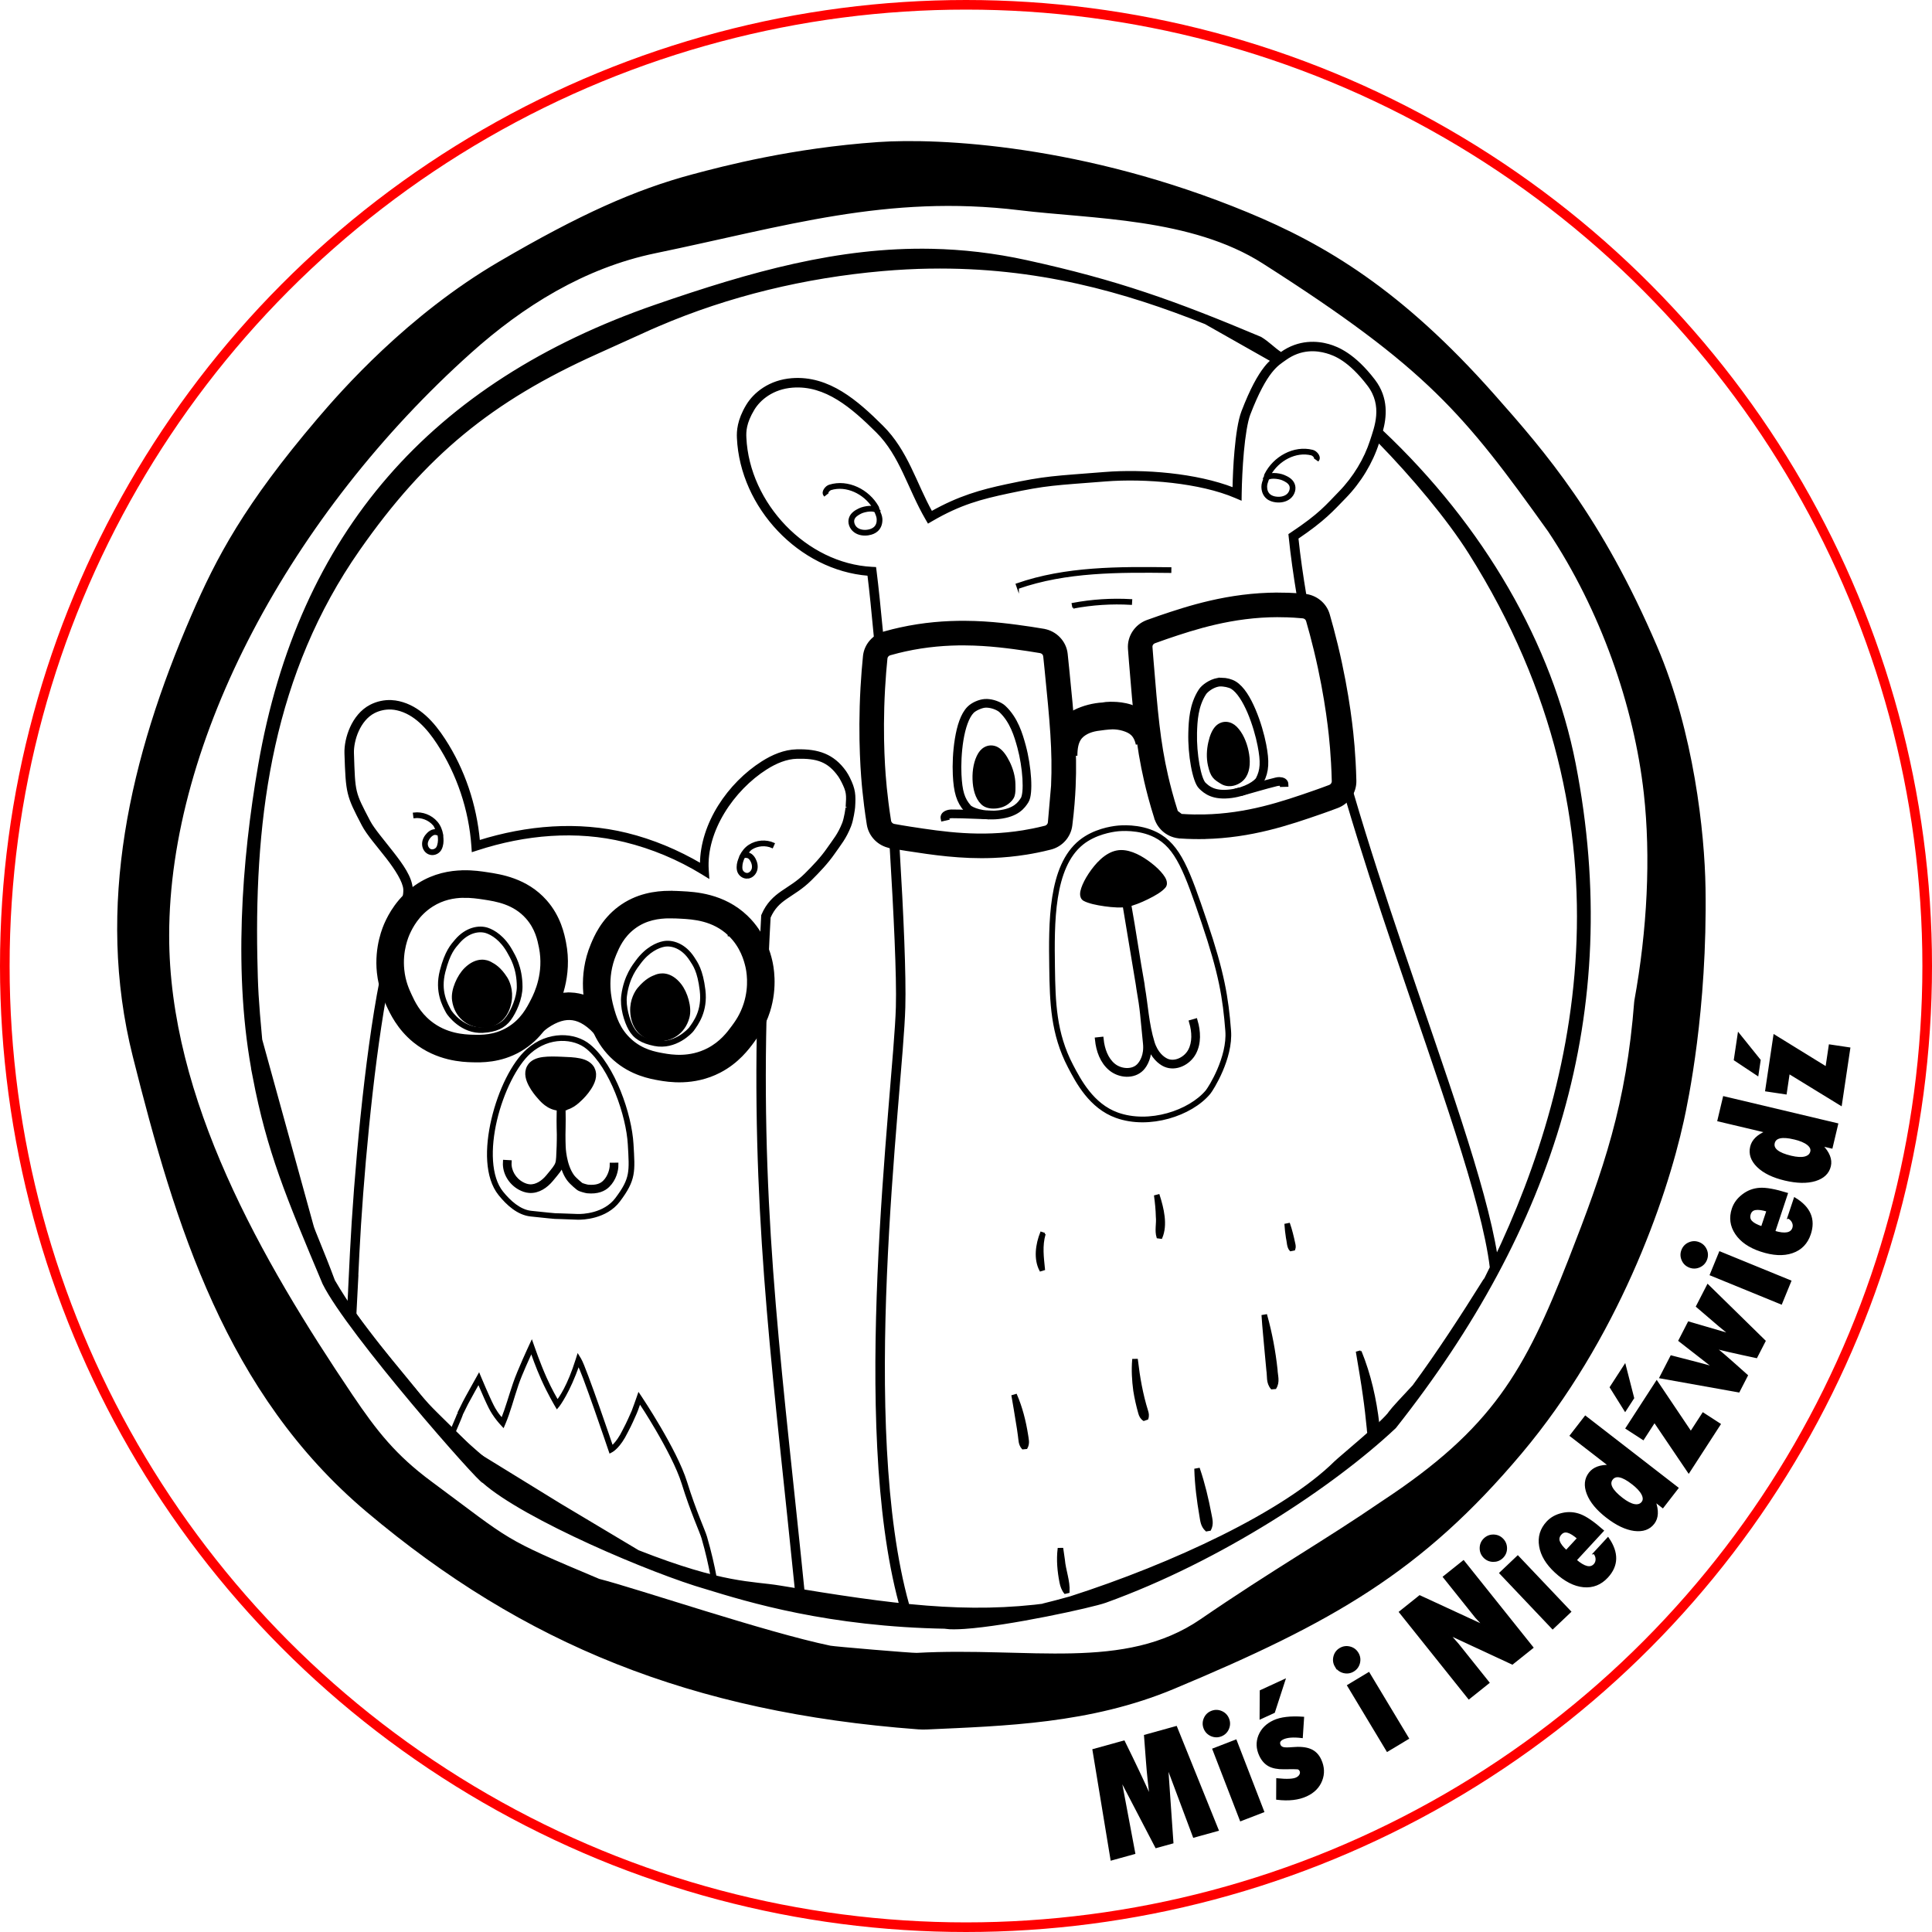 <?xml version="1.0" encoding="UTF-8" standalone="no"?>
<!-- Created with Inkscape (http://www.inkscape.org/) -->

<svg
   width="100.5mm"
   height="100.5mm"
   viewBox="0 0 100.5 100.5"
   version="1.1"
   id="svg1"
   inkscape:version="1.3.2 (091e20e, 2023-11-25, custom)"
   sodipodi:docname="logo laser.svg"
   xmlns:inkscape="http://www.inkscape.org/namespaces/inkscape"
   xmlns:sodipodi="http://sodipodi.sourceforge.net/DTD/sodipodi-0.dtd"
   xmlns="http://www.w3.org/2000/svg"
   xmlns:svg="http://www.w3.org/2000/svg">
  <sodipodi:namedview
     id="namedview1"
     pagecolor="#ffffff"
     bordercolor="#000000"
     borderopacity="0.25"
     inkscape:showpageshadow="2"
     inkscape:pageopacity="0.0"
     inkscape:pagecheckerboard="0"
     inkscape:deskcolor="#d1d1d1"
     inkscape:document-units="mm"
     inkscape:zoom="1.2741414"
     inkscape:cx="182.08341"
     inkscape:cy="172.27288"
     inkscape:window-width="1366"
     inkscape:window-height="705"
     inkscape:window-x="-8"
     inkscape:window-y="-8"
     inkscape:window-maximized="1"
     inkscape:current-layer="layer1" />
  <defs
     id="defs1">
    <clipPath
       clipPathUnits="userSpaceOnUse"
       id="clipPath2-8">
      <path
         d="M 0,841.89 H 595.276 V 0 H 0 Z"
         transform="translate(-97.127,-647.063)"
         id="path2-1" />
    </clipPath>
    <clipPath
       clipPathUnits="userSpaceOnUse"
       id="clipPath4-4">
      <path
         d="M 0,841.89 H 595.276 V 0 H 0 Z"
         transform="translate(-170.724,-607.323)"
         id="path4-8" />
    </clipPath>
    <clipPath
       clipPathUnits="userSpaceOnUse"
       id="clipPath6-1">
      <path
         d="M 0,841.89 H 595.276 V 0 H 0 Z"
         transform="translate(-116.905,-663.245)"
         id="path6-8" />
    </clipPath>
    <clipPath
       clipPathUnits="userSpaceOnUse"
       id="clipPath8-6">
      <path
         d="M 0,841.89 H 595.276 V 0 H 0 Z"
         transform="translate(-122.55,-688.158)"
         id="path8-5" />
    </clipPath>
    <clipPath
       clipPathUnits="userSpaceOnUse"
       id="clipPath10-5">
      <path
         d="M 0,841.89 H 595.276 V 0 H 0 Z"
         transform="translate(-130.075,-687.51)"
         id="path10-2" />
    </clipPath>
    <clipPath
       clipPathUnits="userSpaceOnUse"
       id="clipPath12-1">
      <path
         d="M 0,841.89 H 595.276 V 0 H 0 Z"
         transform="translate(-121.341,-686.106)"
         id="path12-8" />
    </clipPath>
    <clipPath
       clipPathUnits="userSpaceOnUse"
       id="clipPath14-8">
      <path
         d="M 0,841.89 H 595.276 V 0 H 0 Z"
         transform="translate(-119.396,-690.6)"
         id="path14-9" />
    </clipPath>
    <clipPath
       clipPathUnits="userSpaceOnUse"
       id="clipPath16-1">
      <path
         d="M 0,841.89 H 595.276 V 0 H 0 Z"
         transform="translate(-117.704,-688.723)"
         id="path16-3" />
    </clipPath>
    <clipPath
       clipPathUnits="userSpaceOnUse"
       id="clipPath18-0">
      <path
         d="M 0,841.89 H 595.276 V 0 H 0 Z"
         transform="translate(-128.578,-679.475)"
         id="path18-6" />
    </clipPath>
    <clipPath
       clipPathUnits="userSpaceOnUse"
       id="clipPath20-8">
      <path
         d="M 0,841.89 H 595.276 V 0 H 0 Z"
         transform="translate(-117.753,-667.331)"
         id="path20-9" />
    </clipPath>
    <clipPath
       clipPathUnits="userSpaceOnUse"
       id="clipPath22-1">
      <path
         d="M 0,841.89 H 595.276 V 0 H 0 Z"
         transform="translate(-210.089,-699.203)"
         id="path22-1" />
    </clipPath>
    <clipPath
       clipPathUnits="userSpaceOnUse"
       id="clipPath24-5">
      <path
         d="M 0,841.89 H 595.276 V 0 H 0 Z"
         transform="translate(-185.321,-743.687)"
         id="path24-3" />
    </clipPath>
    <clipPath
       clipPathUnits="userSpaceOnUse"
       id="clipPath26-2">
      <path
         d="M 0,841.89 H 595.276 V 0 H 0 Z"
         transform="translate(-192.696,-741.096)"
         id="path26-7" />
    </clipPath>
    <clipPath
       clipPathUnits="userSpaceOnUse"
       id="clipPath28-0">
      <path
         d="M 0,841.89 H 595.276 V 0 H 0 Z"
         transform="translate(-188.951,-657.881)"
         id="path28-8" />
    </clipPath>
    <clipPath
       clipPathUnits="userSpaceOnUse"
       id="clipPath30-1">
      <path
         d="M 0,841.89 H 595.276 V 0 H 0 Z"
         transform="translate(-185.158,-636.549)"
         id="path30-9" />
    </clipPath>
    <clipPath
       clipPathUnits="userSpaceOnUse"
       id="clipPath32-0">
      <path
         d="M 0,841.89 H 595.276 V 0 H 0 Z"
         transform="translate(-204.053,-663.007)"
         id="path32-1" />
    </clipPath>
    <clipPath
       clipPathUnits="userSpaceOnUse"
       id="clipPath34-9">
      <path
         d="M 0,841.89 H 595.276 V 0 H 0 Z"
         transform="translate(-201.167,-641.2)"
         id="path34-5" />
    </clipPath>
    <clipPath
       clipPathUnits="userSpaceOnUse"
       id="clipPath36-4">
      <path
         d="M 0,841.89 H 595.276 V 0 H 0 Z"
         transform="translate(-191.289,-616.159)"
         id="path36-0" />
    </clipPath>
    <clipPath
       clipPathUnits="userSpaceOnUse"
       id="clipPath38-2">
      <path
         d="M 0,841.89 H 595.276 V 0 H 0 Z"
         transform="translate(-218.299,-647.105)"
         id="path38-7" />
    </clipPath>
    <clipPath
       clipPathUnits="userSpaceOnUse"
       id="clipPath40-0">
      <path
         d="M 0,841.89 H 595.276 V 0 H 0 Z"
         transform="translate(-209.39,-626.754)"
         id="path40-0" />
    </clipPath>
    <clipPath
       clipPathUnits="userSpaceOnUse"
       id="clipPath42-6">
      <path
         d="M 0,841.89 H 595.276 V 0 H 0 Z"
         transform="translate(-230.792,-642.32)"
         id="path42-6" />
    </clipPath>
    <clipPath
       clipPathUnits="userSpaceOnUse"
       id="clipPath44-0">
      <path
         d="M 0,841.89 H 595.276 V 0 H 0 Z"
         transform="translate(-221.328,-659.205)"
         id="path44-2" />
    </clipPath>
    <clipPath
       clipPathUnits="userSpaceOnUse"
       id="clipPath46-1">
      <path
         d="M 0,841.89 H 595.276 V 0 H 0 Z"
         transform="translate(-204.459,-704.153)"
         id="path46-6" />
    </clipPath>
    <clipPath
       clipPathUnits="userSpaceOnUse"
       id="clipPath48-6">
      <path
         d="M 0,841.89 H 595.276 V 0 H 0 Z"
         transform="translate(-208.649,-685.992)"
         id="path48-9" />
    </clipPath>
    <clipPath
       clipPathUnits="userSpaceOnUse"
       id="clipPath50-5">
      <path
         d="M 0,841.89 H 595.276 V 0 H 0 Z"
         transform="translate(-190.988,-712.175)"
         id="path50-0" />
    </clipPath>
    <clipPath
       clipPathUnits="userSpaceOnUse"
       id="clipPath52-7">
      <path
         d="M 0,841.89 H 595.276 V 0 H 0 Z"
         transform="translate(-205.036,-713.375)"
         id="path52-4" />
    </clipPath>
    <clipPath
       clipPathUnits="userSpaceOnUse"
       id="clipPath54-9">
      <path
         d="M 0,841.89 H 595.276 V 0 H 0 Z"
         transform="translate(-191.473,-720.557)"
         id="path54-8" />
    </clipPath>
    <clipPath
       clipPathUnits="userSpaceOnUse"
       id="clipPath56-7">
      <path
         d="M 0,841.89 H 595.276 V 0 H 0 Z"
         transform="translate(-185.884,-722.442)"
         id="path56-4" />
    </clipPath>
    <clipPath
       clipPathUnits="userSpaceOnUse"
       id="clipPath58-5">
      <path
         d="M 0,841.89 H 595.276 V 0 H 0 Z"
         transform="translate(-183.822,-715.392)"
         id="path58-1" />
    </clipPath>
    <clipPath
       clipPathUnits="userSpaceOnUse"
       id="clipPath60-7">
      <path
         d="M 0,841.89 H 595.276 V 0 H 0 Z"
         transform="translate(-181.966,-713.368)"
         id="path60-1" />
    </clipPath>
    <clipPath
       clipPathUnits="userSpaceOnUse"
       id="clipPath62-7">
      <path
         d="M 0,841.89 H 595.276 V 0 H 0 Z"
         transform="translate(-208.549,-724.243)"
         id="path62-1" />
    </clipPath>
    <clipPath
       clipPathUnits="userSpaceOnUse"
       id="clipPath64-3">
      <path
         d="M 0,841.89 H 595.276 V 0 H 0 Z"
         transform="translate(-212.617,-718.04)"
         id="path64-6" />
    </clipPath>
    <clipPath
       clipPathUnits="userSpaceOnUse"
       id="clipPath66-7">
      <path
         d="M 0,841.89 H 595.276 V 0 H 0 Z"
         transform="translate(-214.503,-716.355)"
         id="path66-0" />
    </clipPath>
    <clipPath
       clipPathUnits="userSpaceOnUse"
       id="clipPath68-2">
      <path
         d="M 0,841.89 H 595.276 V 0 H 0 Z"
         transform="translate(-159.967,-755.883)"
         id="path68-8" />
    </clipPath>
    <clipPath
       clipPathUnits="userSpaceOnUse"
       id="clipPath70-0">
      <path
         d="M 0,841.89 H 595.276 V 0 H 0 Z"
         transform="translate(-110.12,-630.705)"
         id="path70-7" />
    </clipPath>
    <clipPath
       clipPathUnits="userSpaceOnUse"
       id="clipPath72-8">
      <path
         d="M 0,841.89 H 595.276 V 0 H 0 Z"
         transform="translate(-152.959,-709.344)"
         id="path72-8" />
    </clipPath>
    <clipPath
       clipPathUnits="userSpaceOnUse"
       id="clipPath74-2">
      <path
         d="M 0,841.89 H 595.276 V 0 H 0 Z"
         transform="translate(-105.412,-713.324)"
         id="path74-2" />
    </clipPath>
    <clipPath
       clipPathUnits="userSpaceOnUse"
       id="clipPath76-4">
      <path
         d="M 0,841.89 H 595.276 V 0 H 0 Z"
         transform="translate(-224.968,-760.518)"
         id="path76-9" />
    </clipPath>
    <clipPath
       clipPathUnits="userSpaceOnUse"
       id="clipPath78-0">
      <path
         d="M 0,841.89 H 595.276 V 0 H 0 Z"
         transform="translate(-133.232,-689.433)"
         id="path78-9" />
    </clipPath>
    <clipPath
       clipPathUnits="userSpaceOnUse"
       id="clipPath80-1">
      <path
         d="M 0,841.89 H 595.276 V 0 H 0 Z"
         transform="translate(-134.668,-687.353)"
         id="path80-4" />
    </clipPath>
    <clipPath
       clipPathUnits="userSpaceOnUse"
       id="clipPath82-7">
      <path
         d="M 0,841.89 H 595.276 V 0 H 0 Z"
         transform="translate(-267.178,-688.71)"
         id="path82-1" />
    </clipPath>
    <clipPath
       clipPathUnits="userSpaceOnUse"
       id="clipPath84-7">
      <path
         d="M 0,841.89 H 595.276 V 0 H 0 Z"
         transform="translate(-259.166,-720.157)"
         id="path84-3" />
    </clipPath>
    <clipPath
       clipPathUnits="userSpaceOnUse"
       id="clipPath446">
      <path
         d="M 0,841.89 H 595.276 V 0 H 0 Z"
         transform="translate(-361.626,-643.804)"
         id="path446" />
    </clipPath>
    <clipPath
       clipPathUnits="userSpaceOnUse"
       id="clipPath448">
      <path
         d="M 0,841.89 H 595.276 V 0 H 0 Z"
         transform="translate(-435.223,-604.065)"
         id="path448" />
    </clipPath>
    <clipPath
       clipPathUnits="userSpaceOnUse"
       id="clipPath450">
      <path
         d="M 0,841.89 H 595.276 V 0 H 0 Z"
         transform="translate(-381.403,-659.986)"
         id="path450" />
    </clipPath>
    <clipPath
       clipPathUnits="userSpaceOnUse"
       id="clipPath452">
      <path
         d="M 0,841.89 H 595.276 V 0 H 0 Z"
         transform="translate(-387.049,-684.899)"
         id="path452" />
    </clipPath>
    <clipPath
       clipPathUnits="userSpaceOnUse"
       id="clipPath454">
      <path
         d="M 0,841.89 H 595.276 V 0 H 0 Z"
         transform="translate(-394.574,-684.251)"
         id="path454" />
    </clipPath>
    <clipPath
       clipPathUnits="userSpaceOnUse"
       id="clipPath456">
      <path
         d="M 0,841.89 H 595.276 V 0 H 0 Z"
         transform="translate(-385.84,-682.848)"
         id="path456" />
    </clipPath>
    <clipPath
       clipPathUnits="userSpaceOnUse"
       id="clipPath458">
      <path
         d="M 0,841.89 H 595.276 V 0 H 0 Z"
         transform="translate(-383.895,-687.341)"
         id="path458" />
    </clipPath>
    <clipPath
       clipPathUnits="userSpaceOnUse"
       id="clipPath460">
      <path
         d="M 0,841.89 H 595.276 V 0 H 0 Z"
         transform="translate(-382.203,-685.464)"
         id="path460" />
    </clipPath>
    <clipPath
       clipPathUnits="userSpaceOnUse"
       id="clipPath462">
      <path
         d="M 0,841.89 H 595.276 V 0 H 0 Z"
         transform="translate(-393.077,-676.217)"
         id="path462" />
    </clipPath>
    <clipPath
       clipPathUnits="userSpaceOnUse"
       id="clipPath464">
      <path
         d="M 0,841.89 H 595.276 V 0 H 0 Z"
         transform="translate(-382.252,-664.072)"
         id="path464" />
    </clipPath>
    <clipPath
       clipPathUnits="userSpaceOnUse"
       id="clipPath466">
      <path
         d="M 0,841.89 H 595.276 V 0 H 0 Z"
         transform="translate(-474.588,-695.945)"
         id="path466" />
    </clipPath>
    <clipPath
       clipPathUnits="userSpaceOnUse"
       id="clipPath468">
      <path
         d="M 0,841.89 H 595.276 V 0 H 0 Z"
         transform="translate(-449.82,-740.429)"
         id="path468" />
    </clipPath>
    <clipPath
       clipPathUnits="userSpaceOnUse"
       id="clipPath470">
      <path
         d="M 0,841.89 H 595.276 V 0 H 0 Z"
         transform="translate(-457.195,-737.837)"
         id="path470" />
    </clipPath>
    <clipPath
       clipPathUnits="userSpaceOnUse"
       id="clipPath472">
      <path
         d="M 0,841.89 H 595.276 V 0 H 0 Z"
         transform="translate(-453.45,-654.622)"
         id="path472" />
    </clipPath>
    <clipPath
       clipPathUnits="userSpaceOnUse"
       id="clipPath474">
      <path
         d="M 0,841.89 H 595.276 V 0 H 0 Z"
         transform="translate(-449.657,-633.29)"
         id="path474" />
    </clipPath>
    <clipPath
       clipPathUnits="userSpaceOnUse"
       id="clipPath476">
      <path
         d="M 0,841.89 H 595.276 V 0 H 0 Z"
         transform="translate(-468.552,-659.748)"
         id="path476" />
    </clipPath>
    <clipPath
       clipPathUnits="userSpaceOnUse"
       id="clipPath478">
      <path
         d="M 0,841.89 H 595.276 V 0 H 0 Z"
         transform="translate(-465.667,-637.942)"
         id="path478" />
    </clipPath>
    <clipPath
       clipPathUnits="userSpaceOnUse"
       id="clipPath480">
      <path
         d="M 0,841.89 H 595.276 V 0 H 0 Z"
         transform="translate(-455.788,-612.901)"
         id="path480" />
    </clipPath>
    <clipPath
       clipPathUnits="userSpaceOnUse"
       id="clipPath482">
      <path
         d="M 0,841.89 H 595.276 V 0 H 0 Z"
         transform="translate(-482.798,-643.847)"
         id="path482" />
    </clipPath>
    <clipPath
       clipPathUnits="userSpaceOnUse"
       id="clipPath484">
      <path
         d="M 0,841.89 H 595.276 V 0 H 0 Z"
         transform="translate(-473.889,-623.496)"
         id="path484" />
    </clipPath>
    <clipPath
       clipPathUnits="userSpaceOnUse"
       id="clipPath486">
      <path
         d="M 0,841.89 H 595.276 V 0 H 0 Z"
         transform="translate(-495.291,-639.062)"
         id="path486" />
    </clipPath>
    <clipPath
       clipPathUnits="userSpaceOnUse"
       id="clipPath488">
      <path
         d="M 0,841.89 H 595.276 V 0 H 0 Z"
         transform="translate(-485.827,-655.946)"
         id="path488" />
    </clipPath>
    <clipPath
       clipPathUnits="userSpaceOnUse"
       id="clipPath490">
      <path
         d="M 0,841.89 H 595.276 V 0 H 0 Z"
         transform="translate(-468.958,-700.894)"
         id="path490" />
    </clipPath>
    <clipPath
       clipPathUnits="userSpaceOnUse"
       id="clipPath492">
      <path
         d="M 0,841.89 H 595.276 V 0 H 0 Z"
         transform="translate(-473.149,-682.734)"
         id="path492" />
    </clipPath>
    <clipPath
       clipPathUnits="userSpaceOnUse"
       id="clipPath494">
      <path
         d="M 0,841.89 H 595.276 V 0 H 0 Z"
         transform="translate(-455.488,-708.917)"
         id="path494" />
    </clipPath>
    <clipPath
       clipPathUnits="userSpaceOnUse"
       id="clipPath496">
      <path
         d="M 0,841.89 H 595.276 V 0 H 0 Z"
         transform="translate(-469.535,-710.116)"
         id="path496" />
    </clipPath>
    <clipPath
       clipPathUnits="userSpaceOnUse"
       id="clipPath498">
      <path
         d="M 0,841.89 H 595.276 V 0 H 0 Z"
         transform="translate(-455.972,-717.298)"
         id="path498" />
    </clipPath>
    <clipPath
       clipPathUnits="userSpaceOnUse"
       id="clipPath500">
      <path
         d="M 0,841.89 H 595.276 V 0 H 0 Z"
         transform="translate(-450.383,-719.183)"
         id="path500" />
    </clipPath>
    <clipPath
       clipPathUnits="userSpaceOnUse"
       id="clipPath502">
      <path
         d="M 0,841.89 H 595.276 V 0 H 0 Z"
         transform="translate(-448.321,-712.134)"
         id="path502" />
    </clipPath>
    <clipPath
       clipPathUnits="userSpaceOnUse"
       id="clipPath504">
      <path
         d="M 0,841.89 H 595.276 V 0 H 0 Z"
         transform="translate(-446.465,-710.109)"
         id="path504" />
    </clipPath>
    <clipPath
       clipPathUnits="userSpaceOnUse"
       id="clipPath506">
      <path
         d="M 0,841.89 H 595.276 V 0 H 0 Z"
         transform="translate(-473.048,-720.984)"
         id="path506" />
    </clipPath>
    <clipPath
       clipPathUnits="userSpaceOnUse"
       id="clipPath508">
      <path
         d="M 0,841.89 H 595.276 V 0 H 0 Z"
         transform="translate(-477.116,-714.781)"
         id="path508" />
    </clipPath>
    <clipPath
       clipPathUnits="userSpaceOnUse"
       id="clipPath510">
      <path
         d="M 0,841.89 H 595.276 V 0 H 0 Z"
         transform="translate(-479.002,-713.096)"
         id="path510" />
    </clipPath>
    <clipPath
       clipPathUnits="userSpaceOnUse"
       id="clipPath512">
      <path
         d="M 0,841.89 H 595.276 V 0 H 0 Z"
         transform="translate(-424.466,-752.625)"
         id="path512" />
    </clipPath>
    <clipPath
       clipPathUnits="userSpaceOnUse"
       id="clipPath514">
      <path
         d="M 0,841.89 H 595.276 V 0 H 0 Z"
         transform="translate(-374.619,-627.446)"
         id="path514" />
    </clipPath>
    <clipPath
       clipPathUnits="userSpaceOnUse"
       id="clipPath516">
      <path
         d="M 0,841.89 H 595.276 V 0 H 0 Z"
         transform="translate(-417.458,-706.085)"
         id="path516" />
    </clipPath>
    <clipPath
       clipPathUnits="userSpaceOnUse"
       id="clipPath518">
      <path
         d="M 0,841.89 H 595.276 V 0 H 0 Z"
         transform="translate(-369.911,-710.065)"
         id="path518" />
    </clipPath>
    <clipPath
       clipPathUnits="userSpaceOnUse"
       id="clipPath520">
      <path
         d="M 0,841.89 H 595.276 V 0 H 0 Z"
         transform="translate(-489.467,-757.26)"
         id="path520" />
    </clipPath>
    <clipPath
       clipPathUnits="userSpaceOnUse"
       id="clipPath522">
      <path
         d="M 0,841.89 H 595.276 V 0 H 0 Z"
         transform="translate(-397.731,-686.174)"
         id="path522" />
    </clipPath>
    <clipPath
       clipPathUnits="userSpaceOnUse"
       id="clipPath524">
      <path
         d="M 0,841.89 H 595.276 V 0 H 0 Z"
         transform="translate(-399.167,-684.094)"
         id="path524" />
    </clipPath>
    <clipPath
       clipPathUnits="userSpaceOnUse"
       id="clipPath526">
      <path
         d="M 0,841.89 H 595.276 V 0 H 0 Z"
         transform="translate(-531.677,-685.452)"
         id="path526" />
    </clipPath>
    <clipPath
       clipPathUnits="userSpaceOnUse"
       id="clipPath528">
      <path
         d="M 0,841.89 H 595.276 V 0 H 0 Z"
         transform="translate(-523.665,-716.899)"
         id="path528" />
    </clipPath>
  </defs>
  <g
     inkscape:label="Layer 1"
     inkscape:groupmode="layer"
     id="layer1"
     style="display:inline"
     transform="translate(-13.754,-62.318)">
    <path
       id="path54"
       style="display:inline;stroke:#000000;stroke-width:0.1;stroke-miterlimit:10;stroke-dasharray:none"
       d="m 62.209,75.31 c -4.823,-0.097 -9.36,1.179 -14.337,2.899 -11.655,4.027 -18.55,11.859 -20.637,23.906 -0.856,4.939 -1.321,10.98 -0.279,16.244 -0.003,-0.007 -0.005,-0.012 -0.008,-0.019 0.745,3.88 1.715,6.191 3.633,10.748 1.268,2.566 8.213,10.452 8.303,10.32 2.158,1.919 8.852,4.741 11.579,5.522 2.221,0.681 6.397,1.964 12.54,2.064 -0.019,0.003 -0.039,0.006 -0.057,0.009 0.241,0.029 0.576,0.026 0.971,0 h 5.17e-4 c 2.287,-0.153 6.648,-1.109 7.342,-1.359 5.995,-2.159 11.846,-6.045 15.068,-9.073 8.165,-10.323 11.868,-21.557 9.342,-34.521 -1.207,-6.191 -4.758,-12.345 -10.029,-17.315 -0.002,0.006 -0.002,0.007 -0.004,0.013 0.195,-0.716 0.316,-1.712 -0.4,-2.648 -1.03,-1.346 -1.892,-1.699 -2.371,-1.835 -0.288,-0.082 -0.672,-0.145 -1.102,-0.104 -0.43,0.042 -0.905,0.188 -1.375,0.527 C 79.963,80.402 79.772,80.158 79.333,79.888 74.852,78.002 71.876,76.934 67.154,75.9 65.456,75.528 63.816,75.343 62.209,75.31 Z m -0.083,0.932 c 5.586,-0.089 10.171,1.231 14.33,2.889 l 3.432,1.943 c 0.013,-0.011 0.022,-0.016 0.034,-0.026 -0.113,0.102 -0.233,0.221 -0.362,0.386 -0.337,0.429 -0.725,1.109 -1.179,2.292 -0.181,0.471 -0.287,1.239 -0.361,2.049 -0.065,0.714 -0.09,1.402 -0.103,1.955 -1.934,-0.753 -4.662,-0.971 -6.687,-0.81 -2.662,0.211 -3.068,0.197 -5.116,0.635 -1.343,0.287 -2.472,0.602 -3.905,1.406 -0.839,-1.506 -1.264,-3.176 -2.563,-4.466 -1.301,-1.293 -2.78,-2.603 -4.697,-2.455 -1.159,0.089 -1.955,0.732 -2.338,1.37 -0.466,0.776 -0.49,1.344 -0.474,1.688 0.165,3.598 3.202,6.839 6.788,7.121 0.101,0.799 0.218,1.966 0.339,3.256 0.115,-0.087 0.242,-0.157 0.38,-0.208 -0.122,-1.289 -0.241,-2.452 -0.342,-3.241 l -0.021,-0.163 -0.164,-0.008 c -3.436,-0.176 -6.43,-3.331 -6.588,-6.774 -0.014,-0.315 -0.009,-0.755 0.419,-1.468 0.319,-0.532 1.002,-1.101 2.031,-1.18 1.724,-0.133 3.101,1.061 4.39,2.341 1.248,1.239 1.639,2.935 2.577,4.545 l 0.099,0.169 0.169,-0.099 c 1.494,-0.872 2.583,-1.151 3.982,-1.45 2.036,-0.435 2.399,-0.416 5.065,-0.627 2.053,-0.163 4.927,0.077 6.761,0.864 l 0.269,0.115 0.004,-0.293 c 0.008,-0.556 0.043,-1.39 0.115,-2.186 0.073,-0.796 0.19,-1.565 0.336,-1.945 0.445,-1.159 0.819,-1.803 1.121,-2.188 0.303,-0.385 0.528,-0.513 0.748,-0.671 0.412,-0.297 0.821,-0.424 1.19,-0.458 0.369,-0.035 0.697,0.023 0.95,0.095 0.434,0.123 1.179,0.406 2.167,1.696 0.834,1.089 0.367,2.218 0.146,2.908 -0.303,0.945 -0.88,1.908 -1.628,2.674 -0.689,0.705 -1.009,1.136 -2.513,2.138 l -0.099,0.066 0.012,0.117 c 0.1,0.979 0.244,1.983 0.411,2.998 0.115,0.008 0.23,0.016 0.36,0.028 0.016,0.002 0.032,0.006 0.048,0.008 -0.167,-1.005 -0.312,-1.999 -0.413,-2.968 1.408,-0.953 1.82,-1.444 2.474,-2.114 0.792,-0.811 1.397,-1.82 1.72,-2.829 0.03,-0.095 0.072,-0.232 0.111,-0.353 -0.028,0.089 -0.061,0.203 -0.088,0.283 1.767,1.81 3.606,4.004 4.729,5.783 9.08,14.378 5.569,28.348 0.821,37.755 l -0.069,0.09 c -1.144,1.838 -2.464,3.854 -3.643,5.452 1.359,-1.498 0.796,-0.843 -0.075,0.089 -0.519,0.555 -1.033,1.104 -1.18,1.306 -0.29,0.469 -2.607,2.37 -2.838,2.598 -2.646,2.62 -8.458,5.33 -13.782,7.039 -0.503,0.139 -0.997,0.272 -1.43,0.376 0.125,-0.015 0.251,-0.022 0.376,-0.038 -4.332,0.587 -8.089,0.093 -14.063,-0.903 -1.439,-0.24 -2.903,-0.088 -7.354,-1.838 -0.009,-0.004 -8.148,-4.868 -8.154,-4.877 -0.002,0.026 -2.866,-2.83 -2.868,-2.804 -1.505,-1.933 -3.367,-3.911 -4.806,-6.389 -0.557,-1.504 -1.086,-2.683 -1.119,-2.878 l -2.664,-9.658 c -0.194,-2.11 -0.222,-2.66 -0.254,-4.284 -0.145,-7.5 0.856,-14.798 5.332,-21.203 3.446,-4.932 6.884,-7.756 12.374,-10.226 3.198,-1.439 2.401,-1.097 3.198,-1.439 3.664,-1.573 7.642,-2.526 11.671,-2.878 0.841,-0.073 1.659,-0.115 2.457,-0.128 z m 21.987,27.33 c -0.072,0.15 -0.172,0.285 -0.29,0.403 0.782,2.635 1.637,5.249 2.485,7.759 2.319,6.865 4.556,12.958 4.995,16.513 0.101,-0.196 0.207,-0.416 0.298,-0.617 -0.592,-3.705 -2.717,-9.497 -4.921,-16.022 -0.878,-2.6 -1.765,-5.31 -2.567,-8.036 z m -24.029,2.817 c 0.21,3.466 0.366,6.699 0.322,8.312 -0.059,2.161 -0.695,7.74 -0.956,13.938 -0.249,5.914 -0.159,12.395 1.115,17.103 l 0.433,0.051 c -1.293,-4.633 -1.408,-11.17 -1.157,-17.138 0.26,-6.181 0.896,-11.724 0.957,-13.943 0.045,-1.644 -0.088,-4.781 -0.298,-8.252 -0.14,-0.024 -0.296,-0.048 -0.417,-0.07 z"
       sodipodi:nodetypes="sccccccccccccccccccscccsccccsssccccccccccccccccccscccccccscsssccscccccccccsccccccscccccccccccccccccsccsccccccsccscccccs" />
    <path
       style="color:#000000;fill:#000000;fill-opacity:1;stroke:#000000;stroke-width:0.255;stroke-miterlimit:10;stroke-dasharray:none;stroke-opacity:1"
       d="M 10.135,-3.352 C 5.676,-3.159 8.69,-3.412 3.965,-2.928 2.248,-2.752 0.834,-1.433 -0.195,-0.156 -2.017,2.105 -2.01,6.03 -1.121,9.814 -0.233,13.599 1.545,17.252 3.516,19 6.25,21.426 9.812,21.207 11.748,19.604 13.408,18.229 14.76,15.935 15.74,13.5 16.72,11.065 17.32,8.488 17.432,6.523 17.535,4.704 17.629,3.539 17.422,2.453 17.215,1.368 16.705,0.395 15.656,-0.998 14.797,-2.139 13.585,-2.733 12.512,-3.039 c -1.073,-0.306 -2.007,-0.329 -2.377,-0.312 z m 0.021,0.5 c 0.31,-0.014 1.215,0.007 2.219,0.293 1.004,0.286 2.108,0.834 2.881,1.861 1.029,1.367 1.485,2.252 1.674,3.244 0.189,0.992 0.108,2.126 0.004,3.949 -0.107,1.887 -0.698,4.431 -1.658,6.818 -0.961,2.388 -2.297,4.62 -3.848,5.904 C 9.708,20.643 6.409,20.899 3.848,18.627 2.028,17.012 0.236,13.407 -0.635,9.699 -1.505,5.992 -1.445,2.191 0.195,0.156 1.188,-1.075 2.528,-2.279 4.016,-2.432 8.745,-2.916 5.689,-2.658 10.156,-2.852 Z"
       id="path449"
       transform="matrix(0.393,0,0,-0.393,39.807,124.397)" />
    <path
       d="m 43.355,114.072 c -0.025,-7e-5 -0.05,2.9e-4 -0.075,0.001 -0.138,0.004 -0.274,0.018 -0.409,0.043 -0.124,0.364 -0.254,0.631 -0.321,0.764 -0.118,0.233 -0.296,0.585 -0.578,0.957 0.54,-0.42 1.008,-0.599 1.421,-0.587 0.411,0.013 0.842,0.202 1.353,0.739 -0.175,-0.385 -0.272,-0.733 -0.335,-0.967 -0.038,-0.139 -0.109,-0.417 -0.157,-0.781 -0.269,-0.102 -0.544,-0.16 -0.823,-0.168 -0.025,-0.001 -0.05,-0.001 -0.075,-0.002 z"
       style="display:inline;stroke:#000000;stroke-width:0.255;stroke-miterlimit:10"
       id="path25" />
    <path
       style="color:#000000;display:inline;fill:#000000;fill-opacity:1;stroke:#000000;stroke-width:0.255;stroke-miterlimit:10;stroke-dasharray:none;stroke-opacity:1"
       d="m -4.82,-5.955 c -1.435,-0.1 -2.603,0.481 -3.42,1.111 -0.408,0.315 -0.731,0.644 -0.963,0.912 -0.232,0.268 -0.36,0.452 -0.42,0.564 -0.464,0.867 -1.53,2.716 -0.82,5.496 0.666,2.608 1.459,3.425 1.98,4.039 v 0.002 c 1.372,1.612 3.064,1.919 4.217,1.537 0.837,-0.278 2.17,-1.075 3.195,-2.943 h 0.002 C -0.743,4.205 0.252,2.631 0.25,0 0.249,-1.562 -0.551,-3.348 -1.275,-4.32 -2.064,-5.38 -3.135,-5.837 -4.82,-5.955 Z m -0.035,0.498 c 1.616,0.114 2.474,0.486 3.18,1.434 C -1.026,-3.15 -0.251,-1.384 -0.25,0 -0.248,2.507 -1.154,3.912 -1.488,4.523 -2.455,6.285 -3.687,6.994 -4.404,7.232 -5.342,7.543 -6.82,7.328 -8.082,5.846 -8.626,5.206 -9.309,4.55 -9.959,2.006 -10.627,-0.61 -9.658,-2.242 -9.182,-3.131 h -0.002 c 0.009,-0.018 0.146,-0.228 0.359,-0.475 0.213,-0.247 0.514,-0.551 0.891,-0.842 0.752,-0.58 1.797,-1.098 3.078,-1.01 z"
       id="path457"
       transform="matrix(0.393,0,0,-0.393,40.786,113.655)" />
    <g
       id="path459"
       clip-path="url(#clipPath460)"
       transform="matrix(0.393,0,0,-0.393,40.121,114.392)"
       style="display:inline;fill:#000000;fill-opacity:1;stroke:#000000;stroke-width:0.255;stroke-dasharray:none;stroke-opacity:1">
      <path
         style="color:#000000;fill:#000000;fill-opacity:1;stroke:#000000;stroke-width:0.255;stroke-miterlimit:10;stroke-dasharray:none;stroke-opacity:1"
         d="m -3.236,-3.408 c -1.962,0.04 -3.588,1.373 -3.889,3.486 -0.106,0.746 0.076,1.546 0.383,2.293 0.307,0.747 0.743,1.435 1.244,1.928 0.743,0.731 1.48,1.013 2.082,1.049 0.602,0.036 1.048,-0.161 1.238,-0.262 v -0.002 C -1.618,4.788 -0.912,4.384 -0.074,3.088 v -0.002 C 0.212,2.645 0.766,1.451 0.492,-0.088 0.319,-1.059 -0.088,-1.9 -0.729,-2.498 -1.369,-3.096 -2.241,-3.428 -3.236,-3.408 Z"
         id="path3"
         sodipodi:nodetypes="csscscccccsc" />
    </g>
    <path
       d="m 43.047,119.958 c -0.056,0.007 -0.114,0.012 -0.174,0.01 h -5.16e-4 c -0.01,-2.4e-4 -0.019,-0.001 -0.029,-0.002 -5.04e-4,0.022 -10e-4,0.035 -0.002,0.06 -0.003,0.15 -0.006,0.358 -0.008,0.587 -0.002,0.246 0.009,0.477 0.013,0.731 -0.003,0.198 -1.04e-4,0.41 -0.008,0.576 -0.024,0.526 -0.019,0.753 -0.075,0.923 -0.056,0.171 -0.184,0.323 -0.502,0.705 -0.24,0.288 -0.591,0.53 -0.959,0.503 -0.139,-0.011 -0.275,-0.059 -0.4,-0.127 -0.424,-0.229 -0.688,-0.684 -0.664,-1.129 l -0.196,-0.011 c -0.029,0.528 0.278,1.047 0.766,1.312 0.143,0.077 0.305,0.137 0.479,0.15 h 5.17e-4 c 0.46,0.035 0.859,-0.256 1.124,-0.574 0.318,-0.381 0.465,-0.549 0.538,-0.769 0.017,-0.052 0.011,-0.173 0.02,-0.229 0.068,0.309 0.164,0.662 0.38,0.959 0.163,0.225 0.506,0.486 0.506,0.486 l 0.003,0.002 0.003,0.002 c 0.033,0.022 0.064,0.034 0.103,0.049 0.039,0.014 0.084,0.029 0.128,0.041 0.044,0.013 0.087,0.024 0.124,0.033 0.037,0.009 0.062,0.015 0.09,0.018 0.525,0.05 0.848,-0.099 1.045,-0.291 0.348,-0.339 0.445,-0.797 0.444,-1.047 l -0.196,0.001 c 10e-4,0.193 -0.089,0.616 -0.385,0.905 -0.16,0.156 -0.407,0.283 -0.89,0.237 -0.06,-0.01 -0.118,-0.029 -0.177,-0.044 -0.041,-0.012 -0.082,-0.025 -0.116,-0.038 -0.033,-0.012 -0.06,-0.025 -0.061,-0.026 l -5.17e-4,-0.001 c -0.007,-0.006 -0.338,-0.271 -0.462,-0.442 -0.432,-0.595 -0.455,-1.546 -0.455,-1.546 v -0.004 l -5.17e-4,-0.003 c -0.011,-0.161 -0.007,-0.407 -0.011,-0.624 0.004,-0.271 0.012,-0.536 0.011,-0.785 -0.001,-0.218 -0.004,-0.411 -0.006,-0.55 -3.17e-4,-0.021 -6.89e-4,-0.032 -10e-4,-0.05 z"
       style="display:inline;stroke:#000000;stroke-width:0.255;stroke-miterlimit:10"
       id="path32"
       sodipodi:nodetypes="csscccccscccccccccscccccsccccccccsscccscccsscc" />
    <path
       d="m 42.47,117.404 c -0.162,-2e-5 -0.319,0.007 -0.466,0.027 -0.295,0.04 -0.581,0.142 -0.72,0.406 -0.165,0.311 -0.044,0.649 0.094,0.911 0.138,0.261 0.316,0.472 0.371,0.537 0.19,0.227 0.548,0.669 1.124,0.684 h 5.16e-4 c 0.528,0.012 0.886,-0.346 1.088,-0.543 0.053,-0.052 0.259,-0.255 0.431,-0.522 0.172,-0.267 0.336,-0.621 0.179,-0.963 h -0.001 c -0.12,-0.26 -0.384,-0.382 -0.665,-0.442 -0.281,-0.06 -0.605,-0.07 -0.941,-0.083 -0.165,-0.006 -0.331,-0.013 -0.493,-0.013 z"
       style="display:inline;stroke:#000000;stroke-width:0.255;stroke-miterlimit:10"
       id="path31"
       sodipodi:nodetypes="cccsssscsccsccc" />
    <path
       style="color:#000000;fill:#000000;fill-opacity:1;stroke:#000000;stroke-width:0.255;stroke-miterlimit:10;stroke-dasharray:none;stroke-opacity:1"
       d="m -8.213,-26.393 c -1.173,0.004 -2.344,0.183 -3.443,0.578 -3.478,1.25 -5.228,4.623 -6.271,6.617 -2.294,4.386 -2.399,8.595 -2.465,13.154 -0.043,2.928 -0.087,6.275 0.389,9.312 0.476,3.037 1.472,5.783 3.561,7.459 1.833,1.47 4.13,1.803 4.859,1.885 0.417,0.046 2.962,0.314 5.268,-0.854 1.544,-0.782 2.628,-2.054 3.594,-3.943 C -1.757,5.928 -0.894,3.413 0.236,0.08 2.531,-6.688 3.069,-9.972 3.414,-14.373 c 0.146,-1.863 -0.442,-3.813 -1.107,-5.361 -0.333,-0.774 -0.687,-1.447 -0.982,-1.959 -0.296,-0.512 -0.52,-0.847 -0.646,-0.998 -1.212,-1.445 -3.197,-2.607 -5.426,-3.225 -1.115,-0.309 -2.292,-0.48 -3.465,-0.477 z m 0.002,0.5 c 1.123,-0.004 2.255,0.162 3.328,0.459 2.146,0.595 4.054,1.723 5.178,3.062 0.068,0.081 0.311,0.432 0.598,0.928 0.287,0.496 0.632,1.153 0.955,1.906 0.647,1.506 1.202,3.394 1.066,5.125 -0.343,4.381 -0.863,7.588 -3.15,14.332 C -1.366,3.252 -2.229,5.752 -3.168,7.588 -4.107,9.424 -5.107,10.586 -6.541,11.312 c -2.144,1.086 -4.589,0.849 -4.988,0.805 -0.692,-0.078 -2.898,-0.415 -4.6,-1.779 -1.94,-1.557 -2.914,-4.17 -3.381,-7.146 -0.467,-2.977 -0.425,-6.299 -0.383,-9.227 0.066,-4.556 0.172,-8.654 2.408,-12.93 1.043,-1.994 2.74,-5.209 5.998,-6.379 1.038,-0.373 2.152,-0.545 3.275,-0.549 z"
       id="path465"
       transform="matrix(0.393,0,0,-0.393,76.399,110.277)" />
    <path
       style="color:#000000;fill:#000000;fill-opacity:1;stroke:#000000;stroke-width:0.255;stroke-miterlimit:10;stroke-dasharray:none;stroke-opacity:1"
       d="m 0.082,-0.236 -0.164,0.473 C 6.417,2.51 13.438,2.454 20.266,2.377 l -0.006,-0.5 C 13.433,1.954 6.473,2 0.082,-0.236 Z"
       id="path467"
       transform="matrix(0.393,0,0,-0.393,66.673,92.809)" />
    <path
       style="color:#000000;fill:#000000;fill-opacity:1;stroke:#000000;stroke-width:0.255;stroke-miterlimit:10;stroke-dasharray:none;stroke-opacity:1"
       d="m 0.047,-0.246 -0.094,0.492 c 2.554,0.481 5.166,0.648 7.76,0.498 L 7.684,0.244 C 5.131,0.392 2.561,0.227 0.047,-0.246 Z"
       id="path469"
       transform="matrix(0.393,0,0,-0.393,69.569,93.827)" />
    <path
       id="path471"
       d="m 0,0 c -0.465,-1.567 -0.243,-3.108 -0.087,-4.692 0,0 -0.478,-0.146 -0.478,-0.146 -0.807,1.515 -0.515,3.465 0.092,4.999 C -0.473,0.161 0,0 0,0"
       style="fill:#000000;fill-opacity:1;fill-rule:nonzero;stroke:#000000;stroke-width:0.255;stroke-dasharray:none;stroke-opacity:1"
       transform="matrix(0.393,0,0,-0.393,68.098,126.503)"
       clip-path="url(#clipPath472)" />
    <path
       id="path473"
       d="M 0,0 C 0.715,-1.662 1.165,-3.426 1.451,-5.21 1.528,-5.806 1.74,-6.395 1.377,-7.035 l -0.498,-0.05 c -0.482,0.543 -0.416,1.134 -0.513,1.714 -0.074,0.582 -0.163,1.161 -0.264,1.739 -0.169,1.162 -0.39,2.317 -0.582,3.491 z"
       style="fill:#000000;fill-opacity:1;fill-rule:nonzero;stroke:#000000;stroke-width:0.255;stroke-dasharray:none;stroke-opacity:1"
       transform="matrix(0.393,0,0,-0.393,66.609,134.879)"
       clip-path="url(#clipPath474)" />
    <path
       id="path475"
       d="m 0,0 c 0.549,-1.739 1.095,-3.91 0.343,-5.65 0,0 -0.496,0.064 -0.496,0.064 -0.283,0.93 -0.002,1.802 -0.098,2.735 -0.02,0.907 -0.112,1.812 -0.233,2.727 z"
       style="fill:#000000;fill-opacity:1;fill-rule:nonzero;stroke:#000000;stroke-width:0.255;stroke-dasharray:none;stroke-opacity:1"
       transform="matrix(0.393,0,0,-0.393,74.028,124.49)"
       clip-path="url(#clipPath476)" />
    <path
       id="path477"
       d="m 0,0 c 0.269,-2.298 0.664,-4.569 1.354,-6.772 0.1,-0.312 0.163,-0.633 0.025,-1.031 L 0.907,-7.966 c -0.355,0.235 -0.498,0.552 -0.594,0.88 -0.28,0.986 -0.508,1.988 -0.668,3 -0.181,1.354 -0.26,2.722 -0.145,4.078 z"
       style="fill:#000000;fill-opacity:1;fill-rule:nonzero;stroke:#000000;stroke-width:0.255;stroke-dasharray:none;stroke-opacity:1"
       transform="matrix(0.393,0,0,-0.393,72.895,133.053)"
       clip-path="url(#clipPath478)" />
    <path
       id="path479"
       d="m 0,0 0.207,-1.431 c 0.125,-1.452 0.708,-2.797 0.621,-4.268 -0.001,0 -0.482,-0.136 -0.482,-0.136 -0.337,0.416 -0.495,0.895 -0.594,1.382 -0.289,1.462 -0.426,2.963 -0.252,4.447 z"
       style="fill:#000000;fill-opacity:1;fill-rule:nonzero;stroke:#000000;stroke-width:0.255;stroke-dasharray:none;stroke-opacity:1"
       transform="matrix(0.393,0,0,-0.393,69.016,142.886)"
       clip-path="url(#clipPath480)" />
    <path
       id="path481"
       d="M 0,0 C 0.655,-2.352 1.106,-4.761 1.368,-7.189 1.395,-8.003 1.725,-8.795 1.212,-9.646 L 0.714,-9.685 c -0.638,0.762 -0.438,1.582 -0.569,2.377 l -0.223,2.398 c -0.13,1.603 -0.314,3.204 -0.415,4.825 z"
       style="fill:#000000;fill-opacity:1;fill-rule:nonzero;stroke:#000000;stroke-width:0.255;stroke-dasharray:none;stroke-opacity:1"
       transform="matrix(0.393,0,0,-0.393,79.622,130.734)"
       clip-path="url(#clipPath482)" />
    <path
       id="path483"
       d="M 0,0 C 0.665,-1.96 1.135,-3.951 1.521,-5.973 1.646,-6.645 1.855,-7.302 1.463,-8.067 L 0.971,-8.156 c -0.637,0.579 -0.672,1.267 -0.79,1.94 -0.349,2.029 -0.607,4.058 -0.673,6.127 z"
       style="fill:#000000;fill-opacity:1;fill-rule:nonzero;stroke:#000000;stroke-width:0.255;stroke-dasharray:none;stroke-opacity:1"
       transform="matrix(0.393,0,0,-0.393,76.124,138.726)"
       clip-path="url(#clipPath484)" />
    <path
       id="path485"
       d="M 0,0 C 1.249,-3.062 1.986,-6.338 2.363,-9.623 2.024,-9.952 1.05,-10.881 1.019,-10.811 0.975,-10.617 0.966,-10.421 0.952,-10.224 0.814,-8.822 0.643,-7.29 0.441,-5.903 0.216,-4.228 -0.198,-1.828 -0.481,-0.138 L 0,0"
       style="fill:#000000;fill-opacity:1;fill-rule:nonzero;stroke:#000000;stroke-width:0.255;stroke-dasharray:none;stroke-opacity:1"
       transform="matrix(0.393,0,0,-0.393,84.528,132.613)"
       clip-path="url(#clipPath486)"
       sodipodi:nodetypes="ccscccc" />
    <path
       id="path487"
       d="M 0,0 C 0.275,-0.794 0.494,-1.691 0.668,-2.514 0.736,-2.795 0.802,-3.076 0.676,-3.395 L 0.185,-3.493 c -0.393,0.418 -0.345,1.157 -0.48,1.67 -0.088,0.57 -0.157,1.145 -0.195,1.725 z"
       style="fill:#000000;fill-opacity:1;fill-rule:nonzero;stroke:#000000;stroke-width:0.255;stroke-dasharray:none;stroke-opacity:1"
       transform="matrix(0.393,0,0,-0.393,80.812,125.983)"
       clip-path="url(#clipPath488)" />
    <g
       id="path489"
       clip-path="url(#clipPath490)"
       transform="matrix(0.393,0,0,-0.393,74.188,108.333)"
       style="fill:#000000;fill-opacity:1;stroke:#000000;stroke-width:0.255;stroke-dasharray:none;stroke-opacity:1">
      <path
         d="M -5.381,4.445 C -5.573,4.444 -5.763,4.425 -5.951,4.388 -7.432,4.099 -8.686,2.726 -9.566,1.402 -10.006,0.74 -10.343,0.084 -10.531,-0.477 c -0.094,-0.28 -0.155,-0.534 -0.155,-0.791 6.6e-5,-0.257 0.089,-0.605 0.405,-0.775 0.614,-0.33 1.622,-0.548 2.72,-0.703 1.098,-0.155 2.219,-0.227 3.014,-0.072 0.744,0.145 1.742,0.539 2.682,1.004 0.94,0.465 1.78,0.948 2.244,1.488 C 0.616,-0.049 0.575,0.304 0.488,0.551 0.401,0.798 0.258,1.025 0.072,1.268 -0.298,1.754 -0.846,2.282 -1.492,2.779 -2.623,3.648 -4.038,4.453 -5.381,4.445 Z"
         style="stroke-miterlimit:10"
         id="path44"
         sodipodi:nodetypes="scssscscscssss" />
    </g>
    <path
       d="m 72.482,109.43 -0.194,0.034 0.651,3.918 0.001,0.003 c 0.023,0.103 0.031,0.225 0.05,0.332 0.213,1.207 0.197,1.416 0.348,2.878 0.064,0.62 -0.175,1.002 -0.339,1.171 -0.331,0.341 -0.958,0.295 -1.337,-0.018 -0.387,-0.319 -0.571,-0.845 -0.626,-1.365 l -0.196,0.021 c 0.058,0.551 0.253,1.128 0.697,1.494 0.226,0.187 0.521,0.296 0.813,0.304 0.292,0.008 0.579,-0.085 0.789,-0.301 0.191,-0.197 0.422,-0.623 0.385,-1.247 0.204,0.612 0.583,0.922 0.84,1.035 0.552,0.242 1.205,-0.091 1.484,-0.607 0.273,-0.507 0.235,-1.114 0.081,-1.647 l -0.189,0.055 c 0.145,0.502 0.173,1.058 -0.065,1.5 -0.233,0.432 -0.797,0.711 -1.232,0.52 -0.213,-0.093 -0.573,-0.361 -0.756,-0.958 -0.296,-0.965 -0.341,-1.959 -0.503,-2.872 -0.013,-0.074 -0.006,-0.093 -0.021,-0.175 -0.229,-1.258 -0.458,-2.855 -0.68,-4.074 -8.2e-5,-4.3e-4 8.1e-5,-0.001 0,-0.002 z"
       style="stroke:#000000;stroke-width:0.255;stroke-miterlimit:10"
       id="path43" />
    <path
       d="m 63.256,104.555 c -0.095,0 -0.201,0.018 -0.293,0.066 -0.046,0.024 -0.089,0.056 -0.12,0.104 -0.031,0.048 -0.044,0.114 -0.03,0.177 l 0.192,-0.043 c -0.004,-0.016 -0.002,-0.018 0.004,-0.027 0.006,-0.009 0.022,-0.024 0.047,-0.037 0.051,-0.026 0.136,-0.043 0.202,-0.043 0.674,-7.1e-4 1.488,0.048 1.955,0.058 -0.221,-0.01 -0.422,-0.041 -0.594,-0.084 -0.167,-0.043 -0.305,-0.092 -0.413,-0.15 -0.314,-0.011 -0.644,-0.021 -0.948,-0.021 z m 1.952,0.058 c 0.048,0.002 0.098,0.003 0.148,0.003 v -5.2e-4 c -0.043,-1.6e-4 -0.095,-10e-4 -0.148,-0.003 z"
       style="stroke:#000000;stroke-width:0.255;stroke-miterlimit:10"
       id="path40" />
    <path
       d="m 65.054,98.805 c -0.025,9.7e-5 -0.049,8.8e-4 -0.074,0.003 -0.265,0.019 -0.61,0.164 -0.807,0.363 -0.332,0.334 -0.514,0.941 -0.621,1.592 -0.107,0.651 -0.131,1.348 -0.106,1.858 0.042,0.891 0.183,1.377 0.568,1.815 0.106,0.12 0.311,0.216 0.602,0.29 0.291,0.074 0.664,0.114 1.08,0.07 0.479,-0.051 0.799,-0.182 1.019,-0.338 0.22,-0.156 0.339,-0.336 0.42,-0.463 0.073,-0.114 0.106,-0.274 0.125,-0.476 0.019,-0.202 0.019,-0.445 0.003,-0.71 -0.032,-0.529 -0.128,-1.145 -0.274,-1.684 -0.162,-0.594 -0.395,-1.409 -1.028,-2.001 -0.093,-0.087 -0.238,-0.168 -0.411,-0.229 -0.151,-0.054 -0.323,-0.091 -0.496,-0.09 z m 0.001,0.196 c 0.143,-2.59e-4 0.295,0.032 0.428,0.079 0.153,0.054 0.282,0.131 0.343,0.187 0.585,0.548 0.812,1.319 0.974,1.91 0.143,0.523 0.237,1.129 0.268,1.643 0.015,0.257 0.014,0.492 -0.003,0.68 -0.018,0.188 -0.057,0.329 -0.095,0.388 -0.081,0.125 -0.179,0.274 -0.369,0.409 -0.19,0.135 -0.473,0.256 -0.926,0.304 -0.391,0.041 -0.742,0.003 -1.011,-0.066 -0.269,-0.068 -0.459,-0.178 -0.503,-0.229 -0.355,-0.403 -0.478,-0.82 -0.52,-1.695 -0.024,-0.495 0.001,-1.183 0.105,-1.816 0.104,-0.634 0.296,-1.213 0.566,-1.485 0.143,-0.145 0.485,-0.292 0.682,-0.306 0.02,-0.001 0.041,-0.003 0.061,-0.003 z"
       style="stroke:#000000;stroke-width:0.255;stroke-miterlimit:10"
       id="path39" />
    <g
       id="path501"
       clip-path="url(#clipPath502)"
       transform="matrix(0.393,0,0,-0.393,66.084,103.92)"
       style="fill:#000000;fill-opacity:1;stroke:#000000;stroke-width:0.255;stroke-dasharray:none;stroke-opacity:1">
      <path
         style="color:#000000;fill:#000000;fill-opacity:1;stroke:#000000;stroke-width:0.255;stroke-miterlimit:10;stroke-dasharray:none;stroke-opacity:1"
         d="m -1.461,-1.037 c -0.634,-0.035 -1.28,0.086 -1.736,0.533 -0.766,0.751 -1.062,1.96 -1.104,3.193 -0.042,1.233 0.186,2.503 0.748,3.42 0.256,0.418 0.629,0.735 1.072,0.877 0.443,0.142 0.954,0.091 1.395,-0.17 C -0.513,6.478 -0.041,5.814 0.375,4.969 0.791,4.123 1.106,3.098 1.123,2.062 1.135,1.357 1.141,0.934 1.02,0.539 0.898,0.145 0.629,-0.128 0.32,-0.385 -0.178,-0.799 -0.827,-1.002 -1.461,-1.037 Z"
         id="path13"
         sodipodi:nodetypes="ssscscsssss" />
    </g>
    <path
       d="m 80.319,102.869 c -0.064,-0.002 -0.127,0.007 -0.184,0.021 -0.295,0.072 -0.614,0.159 -0.917,0.245 -0.091,0.081 -0.213,0.162 -0.364,0.242 -0.157,0.083 -0.344,0.161 -0.557,0.223 0.451,-0.121 1.229,-0.361 1.884,-0.52 h 5.16e-4 c 0.064,-0.015 0.151,-0.018 0.206,-0.005 0.028,0.007 0.047,0.017 0.055,0.025 0.008,0.007 0.009,0.009 0.01,0.025 l 0.196,-0.005 c -0.001,-0.064 -0.03,-0.124 -0.071,-0.163 -0.042,-0.039 -0.092,-0.06 -0.143,-0.073 -0.038,-0.009 -0.077,-0.014 -0.115,-0.015 z m -2.08,0.543 c -0.046,0.013 -0.093,0.025 -0.131,0.034 v 0.001 c 0.045,-0.011 0.088,-0.023 0.131,-0.035 z"
       style="stroke:#000000;stroke-width:0.255;stroke-miterlimit:10"
       id="path42" />
    <path
       d="m 77.311,97.7 c -0.075,-0.002 -0.147,0.003 -0.213,0.014 -0.194,0.033 -0.379,0.119 -0.532,0.219 -0.153,0.1 -0.274,0.213 -0.344,0.32 -0.475,0.726 -0.509,1.573 -0.526,2.188 v 0.001 c -0.015,0.558 0.037,1.179 0.132,1.7 0.047,0.261 0.105,0.496 0.171,0.688 0.066,0.192 0.136,0.34 0.235,0.433 0.109,0.104 0.267,0.25 0.518,0.35 0.251,0.1 0.593,0.152 1.07,0.087 0.414,-0.056 0.767,-0.183 1.032,-0.324 0.265,-0.141 0.442,-0.283 0.516,-0.424 h 5.16e-4 c 0.271,-0.517 0.292,-1.023 0.122,-1.898 -0.097,-0.501 -0.285,-1.172 -0.544,-1.779 -0.258,-0.607 -0.578,-1.154 -0.98,-1.4 -0.179,-0.11 -0.432,-0.171 -0.658,-0.176 z m -0.1,0.199 c 0.203,-0.009 0.503,0.051 0.655,0.144 0.327,0.201 0.651,0.718 0.902,1.309 0.251,0.591 0.437,1.254 0.531,1.74 0.167,0.859 0.147,1.293 -0.102,1.769 -0.032,0.06 -0.19,0.212 -0.435,0.342 -0.245,0.13 -0.577,0.251 -0.967,0.303 -0.451,0.061 -0.754,0.01 -0.97,-0.076 -0.216,-0.086 -0.347,-0.208 -0.455,-0.31 -0.051,-0.048 -0.123,-0.177 -0.184,-0.355 -0.061,-0.178 -0.117,-0.405 -0.163,-0.659 -0.092,-0.507 -0.143,-1.119 -0.129,-1.66 0.017,-0.612 0.054,-1.416 0.493,-2.086 0.045,-0.069 0.153,-0.174 0.288,-0.263 0.135,-0.089 0.299,-0.163 0.457,-0.19 0.024,-0.004 0.051,-0.007 0.08,-0.008 z"
       style="stroke:#000000;stroke-width:0.255;stroke-miterlimit:10"
       id="path41" />
    <g
       id="path507"
       clip-path="url(#clipPath508)"
       transform="matrix(0.393,0,0,-0.393,77.391,102.88)"
       style="fill:#000000;fill-opacity:1;stroke:#000000;stroke-width:0.255;stroke-dasharray:none;stroke-opacity:1">
      <path
         style="color:#000000;fill:#000000;fill-opacity:1;stroke:#000000;stroke-width:0.255;stroke-miterlimit:10;stroke-dasharray:none;stroke-opacity:1"
         d="M 1.545,-0.6 C 0.981,-0.787 0.309,-0.785 -0.266,-0.424 -0.684,-0.161 -1.023,0.027 -1.307,0.383 c -0.283,0.356 -0.445,0.809 -0.605,1.518 -0.229,1.01 -0.166,2.08 0.037,3 0.203,0.92 0.508,1.678 0.984,2.143 0.366,0.358 0.848,0.527 1.312,0.494 0.464,-0.033 0.902,-0.253 1.25,-0.598 C 2.435,6.182 2.957,5.003 3.209,3.795 3.461,2.587 3.459,1.34 2.893,0.43 2.594,-0.051 2.108,-0.413 1.545,-0.6 Z"
         id="path15"
         sodipodi:nodetypes="scscscscscs" />
    </g>
    <path
       style="color:#000000;fill:#000000;fill-opacity:1;stroke:#000000;stroke-width:0.255;stroke-miterlimit:10;stroke-dasharray:none;stroke-opacity:1"
       d="m 5.666,-5.32 c -0.631,-0.11 -1.334,-0.03 -1.875,0.379 -0.555,0.417 -0.857,1.182 -0.582,1.854 0.228,0.556 0.751,0.859 1.211,1.082 0.344,0.167 0.865,0.298 1.375,0.322 0.162,0.008 0.313,-0.024 0.467,-0.045 C 5.084,0.136 2.699,1.293 0.621,0.645 0.547,0.621 0.374,0.492 0.281,0.359 0.235,0.293 0.206,0.228 0.199,0.189 c -0.007,-0.038 -0.003,-0.033 -0.002,-0.035 l -0.395,-0.309 c -0.102,0.131 -0.122,0.299 -0.096,0.436 0.026,0.137 0.088,0.257 0.164,0.365 C 0.023,0.864 0.226,1.044 0.473,1.121 2.907,1.88 5.642,0.505 6.871,-1.699 c 0.065,-0.117 0.064,-0.268 0.119,-0.395 0.028,-0.034 0.08,-0.036 0.102,-0.076 L 7.023,-2.207 C 7.164,-2.559 7.33,-2.908 7.348,-3.285 7.373,-3.84 7.226,-4.406 6.793,-4.809 6.473,-5.106 6.062,-5.252 5.666,-5.32 Z m -0.086,0.492 h 0.002 c 0.334,0.058 0.647,0.18 0.869,0.387 0.306,0.284 0.419,0.678 0.398,1.133 -0.015,0.322 -0.164,0.647 -0.295,0.967 -0.045,0.039 -0.073,0.082 -0.166,0.109 -0.148,0.044 -0.353,0.061 -0.57,0.051 C 5.384,-2.202 4.889,-2.334 4.639,-2.455 4.211,-2.662 3.818,-2.92 3.672,-3.277 3.501,-3.693 3.707,-4.254 4.092,-4.543 4.489,-4.842 5.053,-4.92 5.58,-4.828 Z"
       id="path511"
       transform="matrix(0.393,0,0,-0.393,56.717,88.02)" />
    <path
       d="m 41.415,132.114 -0.103,0.222 c 0,0 -0.591,1.264 -0.824,1.95 -0.226,0.664 -0.395,1.285 -0.62,1.848 -0.096,-0.111 -0.194,-0.222 -0.307,-0.398 h 5.17e-4 c -0.117,-0.182 -0.198,-0.338 -0.392,-0.767 -0.114,-0.253 -0.259,-0.581 -0.421,-0.968 l -0.078,-0.187 -0.098,0.176 c 0,0 -0.155,0.276 -0.319,0.572 -0.164,0.295 -0.333,0.6 -0.375,0.687 -0.154,0.317 -0.221,0.449 -0.249,0.504 -0.014,0.028 -0.016,0.028 -0.024,0.046 -9.93e-4,0.002 -0.002,0.005 -0.004,0.01 -0.001,0.005 -0.004,0.018 -0.004,0.021 5.7e-5,-3.5e-4 -2.6e-5,0.002 0,0.002 4.11e-4,-0.003 -0.001,0.003 -0.012,0.033 -0.013,0.034 -0.035,0.091 -0.072,0.183 -0.041,0.101 -0.151,0.357 -0.253,0.595 0.052,0.045 0.103,0.094 0.155,0.139 0.107,-0.251 0.234,-0.548 0.28,-0.66 0.038,-0.093 0.061,-0.151 0.074,-0.189 0.012,-0.034 0.017,-0.046 0.021,-0.065 2.88e-4,-3e-5 0.003,-0.005 0.014,-0.026 0.029,-0.056 0.095,-0.189 0.25,-0.506 v -0.001 c 0.03,-0.061 0.207,-0.382 0.371,-0.677 0.114,-0.205 0.166,-0.298 0.222,-0.398 0.126,0.297 0.25,0.583 0.344,0.79 0.195,0.432 0.282,0.603 0.405,0.794 0.16,0.248 0.319,0.437 0.435,0.562 l 0.103,0.112 0.06,-0.14 c 0.266,-0.62 0.437,-1.315 0.68,-2.028 0.199,-0.585 0.616,-1.477 0.724,-1.712 0.067,0.194 0.26,0.762 0.562,1.436 0.321,0.718 0.697,1.353 0.697,1.353 l 0.07,0.119 0.089,-0.106 c 0,0 0.544,-0.714 1.028,-2.133 0.072,0.155 0.157,0.346 0.291,0.702 0.172,0.457 0.375,1.026 0.571,1.581 0.39,1.109 0.745,2.162 0.745,2.162 l 0.038,0.11 0.102,-0.055 c 0,0 0.107,-0.059 0.25,-0.209 0.142,-0.15 0.33,-0.395 0.518,-0.781 v -5.2e-4 c 0.265,-0.501 0.325,-0.679 0.474,-1 0.031,-0.066 0.091,-0.235 0.151,-0.405 0.025,-0.071 0.028,-0.08 0.048,-0.136 0.084,0.127 0.406,0.607 0.87,1.399 0.52,0.889 1.104,1.988 1.357,2.804 0.234,0.756 0.47,1.388 0.659,1.871 0.189,0.483 0.333,0.824 0.375,0.971 0.219,0.756 0.36,1.405 0.467,1.967 0.073,0.019 0.145,0.035 0.218,0.053 -0.111,-0.585 -0.267,-1.284 -0.496,-2.074 -0.052,-0.179 -0.193,-0.507 -0.381,-0.988 -0.188,-0.481 -0.422,-1.107 -0.654,-1.857 -0.263,-0.85 -0.851,-1.951 -1.375,-2.846 -0.524,-0.895 -0.983,-1.58 -0.983,-1.58 l -0.11,-0.163 -0.064,0.186 c 0,0 -0.056,0.158 -0.116,0.328 -0.06,0.17 -0.132,0.364 -0.143,0.388 -0.153,0.329 -0.207,0.496 -0.471,0.994 l -10e-4,0.002 -5.17e-4,0.002 c -0.181,0.37 -0.357,0.598 -0.485,0.732 -0.068,0.072 -0.073,0.066 -0.107,0.091 -0.04,-0.12 -0.334,-0.988 -0.7,-2.029 -0.195,-0.555 -0.399,-1.125 -0.572,-1.585 -0.173,-0.46 -0.305,-0.797 -0.39,-0.936 l -0.113,-0.184 -0.065,0.207 c -0.438,1.405 -0.883,2.008 -0.998,2.157 -0.067,-0.115 -0.333,-0.56 -0.614,-1.189 -0.344,-0.77 -0.643,-1.648 -0.643,-1.648 z m -3.626,3.693 c -7.5e-4,-0.002 0.003,0.008 0.003,0.008 -1.5e-5,-7e-5 7.5e-4,0.008 0.002,0.017 -0.001,-0.01 -0.004,-0.021 -0.005,-0.024 z m -0.189,0.032 c 4.32e-4,0.005 8.83e-4,0.009 0.002,0.016 -7.18e-4,-0.004 -0.003,-0.007 -0.003,-0.01 -1.06e-4,-0.003 8.97e-4,-0.004 0.001,-0.006 z"
       style="display:inline;fill:#000000;fill-opacity:1;stroke:#000000;stroke-width:0.1;stroke-miterlimit:10;stroke-dasharray:none"
       id="path52" />
    <path
       style="color:#000000;fill:#000000;fill-opacity:1;stroke:#000000;stroke-width:0.255;stroke-miterlimit:10;stroke-dasharray:none;stroke-opacity:1"
       d="m -3.314,-4.264 c -0.602,-0.073 -1.167,0.342 -1.32,0.918 -0.044,0.165 -0.054,0.325 -0.053,0.475 0.001,0.488 0.161,0.952 0.363,1.391 l -0.041,0.008 c 0.008,0.041 0.049,0.054 0.066,0.09 0.27,0.543 0.652,1.027 1.166,1.359 0.952,0.616 2.199,0.713 3.234,0.252 l -0.203,-0.457 c -0.873,0.389 -1.957,0.305 -2.76,-0.215 -0.239,-0.155 -0.391,-0.406 -0.574,-0.627 0.11,-0.014 0.232,-0.001 0.326,-0.043 0.324,-0.144 0.536,-0.419 0.682,-0.689 0.23,-0.424 0.351,-0.939 0.219,-1.438 -0.135,-0.511 -0.552,-0.957 -1.105,-1.023 z M -3.375,-3.768 h 0.002 c 0.308,0.037 0.593,0.327 0.68,0.656 0.09,0.339 0.01,0.733 -0.174,1.07 h -0.002 c -0.115,0.214 -0.266,0.393 -0.441,0.471 H -3.312 c -0.061,0.027 -0.257,0.062 -0.398,0.047 -0.061,-0.007 -0.102,-0.022 -0.131,-0.035 -0.211,-0.408 -0.344,-0.859 -0.346,-1.314 -9.124e-4,-0.126 0.008,-0.243 0.035,-0.344 0.086,-0.324 0.455,-0.59 0.777,-0.551 z"
       id="path515"
       transform="matrix(0.393,0,0,-0.393,53.965,106.295)" />
    <path
       style="color:#000000;display:inline;fill:#000000;fill-opacity:1;stroke:#000000;stroke-width:0.255;stroke-miterlimit:10;stroke-dasharray:none;stroke-opacity:1"
       d="m 2.803,-5.068 c -0.274,-0.091 -0.578,-0.089 -0.855,0.033 -0.511,0.224 -0.782,0.769 -0.764,1.297 0.017,0.516 0.282,0.972 0.623,1.312 0.217,0.217 0.499,0.421 0.852,0.465 0.102,0.013 0.215,-0.035 0.324,-0.053 C 2.871,-1.75 2.798,-1.465 2.613,-1.248 1.995,-0.52 0.979,-0.127 0.031,-0.248 l -0.062,0.496 C 1.093,0.391 2.26,-0.06 2.994,-0.924 3.391,-1.39 3.618,-1.963 3.721,-2.561 c 0.007,-0.04 0.042,-0.066 0.037,-0.107 l -0.041,0.004 C 3.784,-3.142 3.802,-3.631 3.664,-4.098 3.622,-4.241 3.567,-4.394 3.479,-4.539 3.322,-4.793 3.077,-4.977 2.803,-5.068 Z M 2.148,-4.578 c 0.296,-0.13 0.725,0.017 0.902,0.301 0.055,0.091 0.099,0.2 0.135,0.32 v 0.002 c 0.13,0.437 0.13,0.907 0.045,1.359 -0.024,0.02 -0.058,0.045 -0.113,0.068 -0.132,0.055 -0.331,0.079 -0.396,0.07 C 2.53,-2.481 2.331,-2.608 2.16,-2.779 1.888,-3.051 1.695,-3.405 1.684,-3.756 1.672,-4.094 1.864,-4.454 2.148,-4.578 Z"
       id="path517"
       transform="matrix(0.393,0,0,-0.393,35.295,104.732)" />
    <path
       style="color:#000000;fill:#000000;fill-opacity:1;stroke:#000000;stroke-width:0.255;stroke-miterlimit:10;stroke-dasharray:none;stroke-opacity:1"
       d="m -5.398,-5.594 c -0.399,0.049 -0.815,0.176 -1.148,0.457 -0.453,0.381 -0.629,0.938 -0.631,1.494 -0.001,0.378 0.149,0.735 0.271,1.094 l -0.072,0.033 c 0.02,0.042 0.073,0.046 0.1,0.082 0.048,0.129 0.04,0.279 0.1,0.398 1.119,2.262 3.783,3.771 6.252,3.133 0.251,-0.065 0.462,-0.236 0.625,-0.445 C 0.179,0.548 0.247,0.432 0.279,0.297 0.312,0.162 0.301,-0.009 0.205,-0.145 l -0.41,0.289 c 0.001,0.002 0.007,-0.002 -0.002,0.035 -0.009,0.038 -0.04,0.102 -0.09,0.166 C -0.396,0.474 -0.577,0.594 -0.652,0.613 -2.759,1.158 -5.083,-0.114 -6.168,-2.033 c 0.152,0.028 0.301,0.066 0.463,0.066 0.511,9.447e-4 1.037,-0.105 1.389,-0.254 0.47,-0.2 1.007,-0.476 1.262,-1.02 0.309,-0.657 0.044,-1.438 -0.49,-1.883 -0.521,-0.433 -1.217,-0.548 -1.854,-0.471 z m 0.061,0.496 c 0.532,-0.065 1.092,0.041 1.475,0.359 0.37,0.308 0.549,0.878 0.357,1.285 -0.164,0.35 -0.568,0.587 -1.006,0.773 -0.256,0.109 -0.758,0.214 -1.193,0.213 -0.218,-4.026e-4 -0.421,-0.025 -0.566,-0.076 -0.092,-0.032 -0.117,-0.078 -0.16,-0.119 -0.115,-0.325 -0.247,-0.657 -0.246,-0.979 0.001,-0.455 0.133,-0.844 0.453,-1.113 0.232,-0.195 0.552,-0.303 0.887,-0.344 z"
       id="path519"
       transform="matrix(0.393,0,0,-0.393,82.241,86.2)" />
    <path
       style="color:#000000;display:inline;fill:#000000;fill-opacity:1;stroke:#000000;stroke-width:0.255;stroke-miterlimit:10;stroke-dasharray:none;stroke-opacity:1"
       d="M 4.01,-6.527 C 2.352,-6.193 1.35,-5.603 0.705,-4.449 0.113,-3.391 -0.448,-1.518 -0.248,0.031 0.09,2.64 1.281,4.074 1.656,4.588 2.914,6.308 4.34,6.926 5.207,7.092 6.399,7.322 8.037,6.798 9.189,5.021 9.628,4.346 10.309,3.434 10.633,0.76 10.977,-2.088 9.679,-3.785 9.107,-4.584 9.033,-4.688 8.881,-4.854 8.617,-5.09 8.353,-5.326 7.991,-5.609 7.545,-5.869 6.654,-6.388 5.419,-6.813 4.01,-6.527 Z m 0.098,0.49 h 0.002 c 1.259,-0.255 2.362,0.121 3.184,0.6 0.411,0.239 0.747,0.504 0.99,0.721 0.243,0.217 0.407,0.408 0.418,0.424 0.587,0.821 1.759,2.312 1.436,4.992 C 9.821,3.307 9.227,4.046 8.77,4.75 7.71,6.384 6.272,6.789 5.303,6.602 4.561,6.46 3.246,5.914 2.061,4.293 1.65,3.731 0.57,2.454 0.248,-0.031 0.07,-1.404 0.611,-3.255 1.143,-4.205 1.719,-5.237 2.519,-5.717 4.107,-6.037 Z"
       id="path521"
       transform="matrix(0.393,0,0,-0.393,46.219,114.113)" />
    <g
       id="path523"
       clip-path="url(#clipPath524)"
       transform="matrix(0.393,0,0,-0.393,46.783,114.93)"
       style="display:inline;fill:#000000;fill-opacity:1;stroke:#000000;stroke-width:0.255;stroke-dasharray:none;stroke-opacity:1">
      <path
         style="color:#000000;fill:#000000;fill-opacity:1;stroke:#000000;stroke-width:0.255;stroke-miterlimit:10;stroke-dasharray:none;stroke-opacity:1"
         d="M 2.768,-3.799 C 1.779,-3.69 0.956,-3.248 0.398,-2.572 -0.16,-1.897 -0.455,-1.009 -0.5,-0.023 -0.572,1.538 0.133,2.65 0.473,3.051 1.472,4.229 2.223,4.539 2.816,4.76 3.019,4.836 3.486,4.975 4.078,4.861 4.67,4.748 5.366,4.372 6.008,3.553 6.441,2.999 6.785,2.259 6.992,1.479 7.199,0.699 7.276,-0.118 7.074,-0.844 6.503,-2.901 4.718,-4.012 2.768,-3.799 Z"
         id="path17"
         sodipodi:nodetypes="cscccscscc" />
    </g>
    <path
       id="path525"
       d="m 0,0 c -1.057,-13.678 -4.01,-22.209 -8.712,-34.219 -5.805,-14.828 -10.089,-22.435 -24.76,-32.082 -7.714,-5.288 -14.257,-8.939 -23.991,-15.612 -10.134,-6.949 -22.8,-3.665 -37.646,-4.479 -0.568,-0.031 -10.887,0.839 -11.443,0.955 -8.497,1.757 -25.587,7.563 -30.625,8.849 -13.095,5.51 -11.413,4.896 -22.246,12.916 -4.728,3.5 -7.244,6.696 -10.502,11.531 -11.971,17.764 -24.279,39.189 -24.253,60.856 0,25.854 16.212,55.888 40.029,77.208 6.837,6.121 14.95,11.237 24.439,13.201 17.1,3.539 30.654,7.827 48.225,5.693 9.658,-1.173 22.737,-1.002 32.247,-7.065 21.774,-13.88 26.693,-19.944 37.814,-35.509 C -4.491,51.838 -0.03,39.121 1.265,27.511 2.201,19.119 1.728,9.455 0,0 m 9.177,14.995 c -0.115,7.287 -1.54,20.57 -6.394,31.896 -7.328,17.101 -14.701,25.626 -21.579,33.387 -12.177,13.741 -22.242,19.755 -32.572,24.023 -21.636,8.941 -40.845,9.842 -48.84,9.284 -11.395,-0.797 -20.406,-3.16 -24.55,-4.268 -7.583,-2.027 -14.907,-5.31 -25.547,-11.53 -12.088,-7.067 -20.799,-16.978 -24.022,-20.766 -9.677,-11.377 -13.332,-18.295 -16.693,-26.059 -8.085,-18.678 -12.707,-38.418 -7.723,-58.253 5.613,-22.338 12.34,-44.566 30.931,-60.232 20.738,-17.476 42.893,-26.485 72.901,-28.735 0.384,-0.029 0.771,-0.034 1.156,-0.016 10.242,0.472 21.605,0.742 32.648,5.359 21.029,8.794 32.815,15.488 45.976,31.128 12.678,15.067 19.125,33.441 21.436,43.967 0.549,2.5 3.127,14.628 2.872,30.815"
       style="fill:#000000;fill-opacity:1;fill-rule:nonzero;stroke:#000000;stroke-width:0.255;stroke-dasharray:none;stroke-opacity:1"
       transform="matrix(0.393,0,0,-0.393,98.816,114.397)"
       clip-path="url(#clipPath526)" />
    <path
       d="m 34.13,98.785 v 5.17e-4 c -0.378,-0.019 -0.759,0.062 -1.098,0.237 -0.483,0.249 -0.814,0.687 -1.023,1.147 -0.209,0.46 -0.299,0.945 -0.287,1.332 0.069,2.1 0.091,2.185 0.897,3.728 0.256,0.49 0.788,1.087 1.263,1.7 0.475,0.613 0.875,1.245 0.901,1.646 0.008,0.122 -0.012,0.293 -0.043,0.486 0.127,-0.135 0.27,-0.271 0.43,-0.401 -1.98e-4,-0.035 0.008,-0.077 0.006,-0.11 -0.038,-0.604 -0.498,-1.238 -0.983,-1.863 -0.485,-0.625 -1.015,-1.238 -1.225,-1.64 -0.806,-1.543 -0.783,-1.459 -0.852,-3.559 -0.01,-0.312 0.069,-0.754 0.252,-1.157 0.183,-0.403 0.464,-0.765 0.844,-0.961 0.276,-0.142 0.59,-0.208 0.899,-0.193 0.103,0.005 0.206,0.02 0.306,0.043 h 10e-4 c 0.909,0.209 1.581,0.956 2.113,1.77 1.037,1.589 1.662,3.447 1.794,5.34 l 0.017,0.251 0.239,-0.077 c 2.485,-0.81 5.154,-1.05 7.679,-0.429 1.413,0.347 2.773,0.915 4.014,1.675 l 0.323,0.199 -0.025,-0.379 c -0.136,-2.02 1.31,-4.174 3.05,-5.277 v 5.2e-4 c 0.492,-0.311 1.037,-0.542 1.589,-0.555 1.046,-0.024 1.634,0.155 2.197,0.952 0.034,0.047 0.123,0.205 0.156,0.27 h 0.001 v 5.2e-4 c 0.28,0.561 0.27,0.689 0.229,1.33 3.89e-4,-0.006 -0.006,0.049 -0.015,0.112 -0.009,0.063 -0.022,0.146 -0.038,0.236 -0.033,0.178 -0.082,0.387 -0.13,0.507 -0.236,0.593 -0.458,0.834 -0.795,1.321 -0.331,0.478 -0.738,0.904 -1.162,1.326 -0.426,0.424 -0.838,0.65 -1.229,0.922 -0.391,0.272 -0.757,0.601 -1.01,1.191 l -0.013,0.032 -0.002,0.034 c -0.022,0.382 -0.037,0.745 -0.057,1.119 0.171,0.314 0.281,0.605 0.353,0.835 0.029,-0.622 0.057,-1.243 0.095,-1.888 0.219,-0.496 0.499,-0.75 0.858,-1 0.366,-0.255 0.815,-0.502 1.282,-0.966 0.428,-0.426 0.853,-0.869 1.208,-1.381 0.325,-0.47 0.583,-0.761 0.836,-1.399 v -5.1e-4 c 0.069,-0.173 0.117,-0.391 0.152,-0.581 0.018,-0.095 0.031,-0.182 0.041,-0.25 0.01,-0.068 0.015,-0.107 0.018,-0.144 0.041,-0.648 0.026,-0.936 -0.27,-1.53 v -0.001 c -0.044,-0.089 -0.122,-0.229 -0.187,-0.321 -0.628,-0.888 -1.424,-1.144 -2.527,-1.118 -0.655,0.015 -1.262,0.281 -1.79,0.615 -1.762,1.117 -3.19,3.205 -3.197,5.319 -1.206,-0.705 -2.504,-1.254 -3.861,-1.587 -2.539,-0.624 -5.2,-0.393 -7.683,0.383 -0.17,-1.88 -0.779,-3.719 -1.811,-5.299 -0.553,-0.848 -1.289,-1.693 -2.354,-1.938 -0.124,-0.029 -0.25,-0.046 -0.376,-0.052 z M 33.549,113.314 c -0.791,4.015 -1.342,10.181 -1.542,14.172 -0.063,1.256 -0.087,1.754 -0.092,1.884 -6.92e-4,0.016 -0.001,0.026 -0.002,0.035 -5.2e-5,0.002 -10e-6,0.004 0,0.008 5e-6,0.002 1.1e-4,0.004 5.17e-4,0.012 1e-6,3e-5 0.001,5.1e-4 0.001,5.1e-4 -0.016,0.314 -0.025,0.461 -0.069,1.317 l -0.004,0.071 0.044,0.057 c 1.099,1.458 3.443,4.592 5.492,6.451 2.711,2.46 4.427,3.534 5.105,3.932 4.892,2.868 9.385,4.082 12.897,4.43 l 0.238,0.023 -0.024,-0.239 c -1.139,-11.413 -2.276,-19.22 -2.015,-30.252 -0.128,0.325 -0.274,0.597 -0.408,0.812 -0.185,10.548 0.906,18.254 2.006,29.228 -3.422,-0.371 -7.759,-1.562 -12.496,-4.34 -0.662,-0.388 -2.347,-1.44 -5.039,-3.883 -1.977,-1.795 -4.286,-4.865 -5.399,-6.341 0.054,-1.034 0.074,-1.425 0.086,-1.659 0.006,-0.119 0.012,-0.237 0.016,-0.304 1.6e-5,-3e-4 -1.6e-5,-0.003 0,-0.004 0.001,-0.02 0.002,-0.034 0.002,-0.043 2.26e-4,-0.004 10e-4,-0.007 10e-4,-0.009 5e-5,-9.9e-4 -6.5e-5,-7.5e-4 0,-0.002 0,-1e-5 -0.004,-0.001 -0.005,-0.001 0.014,-0.289 0.018,-0.387 0.057,-1.163 0.187,-3.728 0.687,-9.371 1.393,-13.338 -0.087,-0.227 -0.178,-0.516 -0.243,-0.853 z"
       style="display:inline;stroke:#000000;stroke-width:0.1;stroke-miterlimit:10;stroke-dasharray:none"
       id="path50" />
    <path
       style="fill:#000000;fill-opacity:1;stroke:#000000;stroke-width:0.1;stroke-dasharray:none;stroke-opacity:1"
       d="m 27.12,166.64 h 1.647 q 0.353,1.858 0.555,3.196 l 0.142,-0.89 q 0.086,-0.52 0.185,-1.015 l 0.254,-1.29 h 1.682 l 0.654,5.742 h -1.29 l -0.348,-3.948 -0.804,3.948 h -0.882 l -0.843,-3.957 -0.335,3.957 h -1.234 z"
       id="text528"
       transform="rotate(-15.487)"
       aria-label="M" />
    <path
       style="fill:#000000;fill-opacity:1;stroke:#000000;stroke-width:0.1;stroke-dasharray:none;stroke-opacity:1"
       d="m 16.42,169.525 q 0,-0.275 0.194,-0.469 0.194,-0.194 0.465,-0.194 0.275,0 0.469,0.194 0.194,0.194 0.194,0.469 0,0.271 -0.194,0.469 -0.194,0.194 -0.469,0.194 -0.267,0 -0.465,-0.194 -0.194,-0.198 -0.194,-0.469 z m 0.034,1.187 h 1.252 v 3.957 h -1.252 z"
       id="text529"
       transform="rotate(-21.124)"
       aria-label="i" />
    <path
       style="fill:#000000;fill-opacity:1;stroke:#000000;stroke-width:0.1;stroke-dasharray:none;stroke-opacity:1"
       d="m 8.107,174.213 q 0.641,0.378 0.925,0.378 0.155,0 0.258,-0.077 0.103,-0.082 0.103,-0.194 0,-0.12 -0.086,-0.176 -0.086,-0.056 -0.645,-0.301 -0.447,-0.198 -0.645,-0.465 -0.198,-0.271 -0.198,-0.671 0,-0.572 0.391,-0.942 0.396,-0.37 1.006,-0.37 0.594,0 1.454,0.473 l -0.482,0.89 q -0.559,-0.344 -0.916,-0.344 -0.31,0 -0.31,0.249 0,0.12 0.112,0.211 0.116,0.086 0.417,0.194 0.563,0.198 0.817,0.473 0.258,0.275 0.258,0.697 0,0.602 -0.404,0.989 -0.404,0.387 -1.032,0.387 -0.68,0 -1.454,-0.477 z m 0.538,-3.243 0.602,-1.286 h 1.355 l -1.187,1.286 z"
       id="text530"
       transform="rotate(-24.711)"
       aria-label="ś" />
    <path
       style="fill:#000000;fill-opacity:1;stroke:#000000;stroke-width:0.1;stroke-dasharray:none;stroke-opacity:1"
       d="m -5.46,170.587 q 0,-0.275 0.194,-0.469 0.194,-0.194 0.465,-0.194 0.275,0 0.469,0.194 0.194,0.194 0.194,0.469 0,0.271 -0.194,0.469 -0.194,0.194 -0.469,0.194 -0.267,0 -0.465,-0.194 -0.194,-0.198 -0.194,-0.469 z m 0.034,1.187 h 1.252 v 3.957 h -1.252 z"
       id="text531"
       transform="rotate(-31.024)"
       aria-label="i" />
    <path
       style="fill:#000000;fill-opacity:1;stroke:#000000;stroke-width:0.1;stroke-dasharray:none;stroke-opacity:1"
       d="m -23.629,168.239 h 1.316 l 1.656,3.312 -0.047,-0.619 v -2.692 h 1.303 v 5.742 h -1.338 l -1.621,-3.26 0.034,0.714 v 2.546 h -1.303 z"
       id="text532"
       transform="rotate(-38.633)"
       aria-label="N" />
    <path
       style="fill:#000000;fill-opacity:1;stroke:#000000;stroke-width:0.1;stroke-dasharray:none;stroke-opacity:1"
       d="m -32.655,166.566 q 0,-0.275 0.194,-0.469 0.194,-0.194 0.465,-0.194 0.275,0 0.469,0.194 0.194,0.194 0.194,0.469 0,0.271 -0.194,0.469 -0.194,0.194 -0.469,0.194 -0.267,0 -0.465,-0.194 -0.194,-0.198 -0.194,-0.469 z m 0.034,1.187 h 1.252 v 3.957 h -1.252 z"
       id="text533"
       transform="rotate(-43.495)"
       aria-label="i" />
    <path
       style="fill:#000000;fill-opacity:1;stroke:#000000;stroke-width:0.1;stroke-dasharray:none;stroke-opacity:1"
       d="m -39.528,168.126 h 1.054 q -0.301,1.333 -1.505,1.333 -0.753,0 -1.191,-0.572 -0.439,-0.572 -0.439,-1.578 0,-0.938 0.439,-1.501 0.439,-0.568 1.166,-0.568 0.439,0 0.843,0.275 0.404,0.271 0.589,0.723 0.185,0.452 0.206,1.424 h -2.086 q 0.026,0.882 0.49,0.882 0.159,0 0.284,-0.116 0.125,-0.116 0.151,-0.301 z m -0.908,-1.144 h 0.908 q -0.013,-0.417 -0.116,-0.615 -0.103,-0.202 -0.327,-0.202 -0.249,0 -0.357,0.194 -0.108,0.194 -0.108,0.624 z"
       id="text534"
       transform="rotate(-47.273)"
       aria-label="e" />
    <path
       style="fill:#000000;fill-opacity:1;stroke:#000000;stroke-width:0.1;stroke-dasharray:none;stroke-opacity:1"
       d="m -49.896,159.348 h 1.243 v 6.06 h -1.252 v -0.52 h -0.017 q -0.417,0.654 -0.942,0.654 -0.551,0 -0.89,-0.576 -0.335,-0.576 -0.335,-1.54 0,-0.959 0.344,-1.531 0.344,-0.572 0.908,-0.572 0.512,0 0.942,0.589 z m 0,4.052 q 0,-0.976 -0.473,-0.976 -0.486,0 -0.486,1.037 0,0.46 0.129,0.714 0.133,0.249 0.366,0.249 0.215,0 0.34,-0.267 0.125,-0.267 0.125,-0.757 z"
       id="text535"
       transform="rotate(-52.256)"
       aria-label="d" />
    <path
       style="fill:#000000;fill-opacity:1;stroke:#000000;stroke-width:0.1;stroke-dasharray:none;stroke-opacity:1"
       d="m -61.212,156.817 h 2.89 l -1.252,2.925 h 1.17 v 1.032 H -61.371 l 1.243,-2.925 h -1.084 z m 0.74,-0.563 0.602,-1.286 h 1.355 l -1.187,1.286 z"
       id="text536"
       transform="rotate(-57.077)"
       aria-label="ź" />
    <path
       style="fill:#000000;fill-opacity:1;stroke:#000000;stroke-width:0.1;stroke-dasharray:none;stroke-opacity:1"
       d="m -73.368,150.302 h 1.234 q 0.43,1.875 0.486,2.224 h 0.017 l 0.421,-2.224 h 1.058 l 0.421,2.185 h 0.017 q 0.103,-0.499 0.142,-0.667 l 0.361,-1.518 h 1.234 l -1.226,3.957 h -0.942 q -0.482,-1.772 -0.538,-2.133 h -0.017 q -0.039,0.301 -0.52,2.133 h -0.933 z"
       id="text537"
       transform="rotate(-62.792)"
       aria-label="w" />
    <path
       style="fill:#000000;fill-opacity:1;stroke:#000000;stroke-width:0.1;stroke-dasharray:none;stroke-opacity:1"
       d="m -102.158,122.033 h 2.89 l -1.252,2.925 h 1.17 v 1.032 h -2.968 l 1.243,-2.925 h -1.084 z m 0.74,-0.563 0.602,-1.286 h 1.355 l -1.187,1.286 z"
       id="text541"
       transform="rotate(-81.516)"
       aria-label="ź" />
    <path
       style="fill:#000000;fill-opacity:1;stroke:#000000;stroke-width:0.1;stroke-dasharray:none;stroke-opacity:1"
       d="m -80.186,142.607 q 0,-0.275 0.194,-0.469 0.194,-0.194 0.465,-0.194 0.275,0 0.469,0.194 0.194,0.194 0.194,0.469 0,0.271 -0.194,0.469 -0.194,0.194 -0.469,0.194 -0.267,0 -0.465,-0.194 -0.194,-0.198 -0.194,-0.469 z m 0.034,1.187 h 1.252 v 3.957 h -1.252 z"
       id="text538"
       transform="rotate(-67.754)"
       aria-label="i" />
    <path
       style="fill:#000000;fill-opacity:1;stroke:#000000;stroke-width:0.1;stroke-dasharray:none;stroke-opacity:1"
       d="M -85.537,140.98 H -84.483 q -0.301,1.333 -1.505,1.333 -0.753,0 -1.191,-0.572 -0.439,-0.572 -0.439,-1.578 0,-0.938 0.439,-1.501 0.439,-0.568 1.166,-0.568 0.439,0 0.843,0.275 0.404,0.271 0.589,0.723 0.185,0.452 0.206,1.424 h -2.086 q 0.026,0.882 0.49,0.882 0.159,0 0.284,-0.116 0.125,-0.116 0.151,-0.301 z m -0.908,-1.144 h 0.908 q -0.013,-0.417 -0.116,-0.615 -0.103,-0.202 -0.327,-0.202 -0.249,0 -0.357,0.194 -0.108,0.194 -0.108,0.624 z"
       id="text539"
       transform="rotate(-71.603)"
       aria-label="e" />
    <path
       style="fill:#000000;fill-opacity:1;stroke:#000000;stroke-width:0.1;stroke-dasharray:none;stroke-opacity:1"
       d="m -93.514,128.212 h 1.243 v 6.06 h -1.252 v -0.52 h -0.017 q -0.417,0.654 -0.942,0.654 -0.551,0 -0.89,-0.576 -0.335,-0.576 -0.335,-1.54 0,-0.959 0.344,-1.531 0.344,-0.572 0.908,-0.572 0.512,0 0.942,0.589 z m 0,4.052 q 0,-0.976 -0.473,-0.976 -0.486,0 -0.486,1.037 0,0.46 0.129,0.714 0.133,0.249 0.366,0.249 0.215,0 0.34,-0.267 0.125,-0.267 0.125,-0.757 z"
       id="text540"
       transform="rotate(-76.643)"
       aria-label="d" />
    <path
       d="m 37.839,107.717 c -0.674,0.013 -1.482,0.157 -2.265,0.652 -1.069,0.675 -1.532,1.652 -1.676,1.963 -0.102,0.219 -0.552,1.232 -0.411,2.573 0.085,0.806 0.355,1.399 0.484,1.677 v 0.001 c 0.178,0.385 0.549,1.193 1.368,1.857 1.173,0.949 2.5,0.997 2.974,1.009 h 10e-4 c 0.453,0.012 1.444,0.041 2.454,-0.541 l 5.17e-4,-0.001 c 1.071,-0.617 1.546,-1.563 1.782,-2.028 0.187,-0.37 0.871,-1.764 0.521,-3.52 -0.081,-0.405 -0.259,-1.313 -0.978,-2.126 -0.989,-1.119 -2.323,-1.312 -2.999,-1.415 -0.288,-0.044 -0.731,-0.113 -1.255,-0.102 z m 0.025,1.177 c 0.402,-0.007 0.766,0.047 1.054,0.09 0.676,0.102 1.606,0.253 2.293,1.031 0.5,0.565 0.624,1.171 0.705,1.576 0.27,1.352 -0.247,2.422 -0.417,2.756 -0.236,0.465 -0.563,1.104 -1.319,1.54 -0.714,0.411 -1.383,0.395 -1.837,0.383 -0.447,-0.012 -1.412,-0.057 -2.263,-0.747 -0.594,-0.482 -0.863,-1.051 -1.041,-1.436 v -0.001 c -0.124,-0.268 -0.317,-0.693 -0.381,-1.306 -0.108,-1.021 0.232,-1.792 0.307,-1.954 0.133,-0.287 0.469,-0.977 1.237,-1.462 0.563,-0.356 1.144,-0.463 1.661,-0.472 z"
       style="display:inline;stroke:#000000;stroke-width:0.255;stroke-miterlimit:10"
       id="path28" />
    <path
       d="m 48.591,108.783 c -0.722,0.005 -1.703,0.129 -2.598,0.802 -0.868,0.652 -1.224,1.505 -1.384,1.886 -0.696,1.65 -0.307,3.152 -0.197,3.553 0.137,0.503 0.413,1.526 1.338,2.345 0.873,0.773 1.849,0.945 2.295,1.024 h 0.001 c 0.233,0.041 0.678,0.117 1.231,0.096 0.553,-0.021 1.215,-0.139 1.885,-0.487 0.936,-0.485 1.461,-1.202 1.713,-1.544 l 0.001,-5.2e-4 c 0.183,-0.248 0.565,-0.774 0.81,-1.546 0.408,-1.286 0.169,-2.372 0.115,-2.602 v -5.2e-4 -10e-4 c -0.079,-0.334 -0.337,-1.383 -1.248,-2.259 h -5.16e-4 c -1.189,-1.142 -2.674,-1.211 -3.339,-1.245 -0.171,-0.009 -0.382,-0.021 -0.623,-0.019 z m 0.008,1.179 c 0.197,-0.001 0.384,0.008 0.554,0.017 0.664,0.035 1.729,0.098 2.583,0.918 v 5.2e-4 h 5.16e-4 c 0.654,0.629 0.844,1.372 0.917,1.68 0.042,0.178 0.22,0.999 -0.091,1.977 -0.187,0.588 -0.461,0.966 -0.636,1.203 -0.251,0.341 -0.629,0.845 -1.308,1.198 -0.486,0.252 -0.968,0.342 -1.383,0.358 -0.415,0.016 -0.764,-0.041 -0.984,-0.08 -0.447,-0.08 -1.105,-0.199 -1.722,-0.746 v -5.1e-4 c -0.654,-0.579 -0.845,-1.27 -0.982,-1.774 -0.099,-0.361 -0.391,-1.513 0.146,-2.784 0.161,-0.381 0.404,-0.949 1.007,-1.403 0.622,-0.468 1.307,-0.562 1.899,-0.565 z"
       style="stroke:#000000;stroke-width:0.255;stroke-miterlimit:10"
       id="path26" />
    <path
       d="m 71.484,98.95 c -0.151,0.004 -0.254,0.016 -0.351,0.035 l 10e-4,-0.001 c -0.513,0.036 -1.003,0.156 -1.463,0.386 -0.043,0.024 -0.085,0.05 -0.127,0.078 0.067,0.788 0.111,1.495 0.127,2.182 -2.08e-4,-0.821 0.268,-1.06 0.575,-1.231 0.167,-0.093 0.37,-0.15 0.564,-0.183 0.297,-0.043 0.536,-0.075 0.825,-0.087 0.166,0.003 0.377,0.025 0.571,0.087 0.35,0.111 0.637,0.259 0.757,0.812 -0.085,-0.584 -0.156,-1.196 -0.222,-1.868 -0.06,-0.025 -0.12,-0.048 -0.179,-0.067 -0.341,-0.108 -0.659,-0.137 -0.909,-0.141 -0.062,-9.55e-4 -0.118,-0.001 -0.168,0 z"
       style="stroke:#000000;stroke-width:0.255;stroke-miterlimit:10"
       id="path37"
       sodipodi:nodetypes="cccsccccccccsscc" />
    <g
       id="path493"
       clip-path="url(#clipPath494)"
       transform="matrix(0.393,0,0,-0.393,68.898,105.183)"
       style="stroke:#000000;stroke-width:0.255;stroke-dasharray:none;stroke-opacity:1">
      <path
         d="m -12.534,26.771 c -2.639,0.019 -5.547,-0.2 -8.638,-0.88 -0.566,-0.124 -1.286,-0.295 -2.123,-0.533 -1.428,-0.405 -2.517,-1.636 -2.668,-3.139 -0.117,-1.162 -0.235,-2.562 -0.324,-4.142 -0.388,-6.916 0.087,-12.071 0.24,-13.589 v -0.003 c 0.122,-1.21 0.305,-2.747 0.588,-4.536 0.242,-1.528 1.442,-2.735 2.966,-3.016 h 0.003 c 0.629,-0.115 1.364,-0.242 2.178,-0.367 3.412,-0.528 7.186,-1.096 11.451,-0.928 1.421,0.056 2.896,0.196 4.431,0.443 h 0.003 c 0.794,0.128 1.885,0.332 3.185,0.662 1.454,0.37 2.541,1.587 2.731,3.065 v 0.001 C 1.755,1.894 1.873,3.642 1.931,4.929 2.149,9.793 1.752,13.862 1.059,20.77 l 0.001,-0.003 c -0.063,0.64 -0.125,1.229 -0.182,1.752 v 0.003 c -0.174,1.617 -1.438,2.912 -3.029,3.189 v 0.003 c -0.514,0.089 -1.089,0.182 -1.711,0.274 -2.33,0.342 -5.28,0.76 -8.673,0.784 z m -0.029,-2.999 c 3.155,-0.023 5.948,-0.414 8.265,-0.754 0.596,-0.088 1.145,-0.177 1.634,-0.262 0.338,-0.059 0.529,-0.282 0.558,-0.555 l 0.003,-0.001 c 0.056,-0.516 0.115,-1.095 0.178,-1.727 v -0.003 C -1.233,13.566 -0.86,9.693 -1.066,5.065 L -1.489,0.189 c -0.031,-0.241 -0.22,-0.469 -0.494,-0.538 -1.195,-0.304 -2.198,-0.49 -2.926,-0.608 -2.817,-0.455 -5.421,-0.509 -7.886,-0.361 -2.465,0.148 -4.793,0.498 -7.06,0.849 h -0.001 c -0.781,0.12 -1.486,0.243 -2.096,0.354 -0.298,0.056 -0.505,0.282 -0.545,0.533 -0.273,1.725 -0.448,3.206 -0.566,4.37 -0.147,1.462 -0.606,6.426 -0.23,13.122 v 0.001 c 0.086,1.528 0.201,2.882 0.315,4.006 v 0.003 c 0.024,0.244 0.194,0.463 0.501,0.55 h 0.003 c 0.769,0.218 1.427,0.377 1.946,0.491 2.838,0.625 5.511,0.829 7.965,0.811 z"
         style="stroke-width:0.255;stroke-miterlimit:10"
         id="path45" />
    </g>
    <g
       id="path495"
       clip-path="url(#clipPath496)"
       transform="matrix(0.393,0,0,-0.393,74.415,104.712)"
       style="stroke:#000000;stroke-width:0.255;stroke-dasharray:none;stroke-opacity:1">
      <path
         d="m 14.813,29.31 c -6.615,-0.008 -11.987,-1.793 -15.704,-3.054 -0.596,-0.202 -1.145,-0.396 -1.634,-0.578 -1.517,-0.56 -2.523,-2.065 -2.402,-3.686 0.039,-0.524 0.083,-1.113 0.136,-1.754 0.565,-6.919 0.911,-10.991 2.003,-15.736 0.289,-1.257 0.721,-2.956 1.359,-4.957 v -0.001 h 0.001 C -0.974,-1.877 0.313,-2.875 1.808,-2.978 v -0.003 h 0.003 c 1.339,-0.091 2.449,-0.093 3.252,-0.076 h 0.001 v 0.003 c 6.217,0.133 11.187,1.828 15.536,3.341 0.778,0.271 1.476,0.529 2.074,0.755 h 0.003 c 1.449,0.552 2.411,1.957 2.373,3.503 -0.044,1.811 -0.142,3.356 -0.241,4.568 v 0.001 C 24.685,10.637 24.224,15.794 22.593,22.525 c -0.372,1.538 -0.742,2.892 -1.066,4.014 v 0.003 c -0.42,1.45 -1.714,2.463 -3.194,2.603 -0.864,0.082 -1.604,0.121 -2.181,0.142 -0.452,0.016 -0.899,0.024 -1.34,0.024 z m 0.004,-3.001 c 0.405,4.47e-4 0.814,-0.006 1.229,-0.021 0.532,-0.019 1.21,-0.055 2.004,-0.13 h 0.003 c 0.318,-0.03 0.525,-0.218 0.594,-0.454 0.314,-1.086 0.671,-2.396 1.03,-3.884 1.579,-6.518 2.022,-11.485 2.141,-12.95 0.095,-1.166 0.191,-2.653 0.233,-4.398 v -0.003 C 22.058,4.215 21.894,3.957 21.609,3.848 21.03,3.629 20.358,3.381 19.613,3.122 15.279,1.613 10.707,0.066 5,-0.057 4.259,-0.072 3.243,-0.07 2.012,0.013 L 1.429,0.457 C 0.82,2.364 0.409,3.977 0.134,5.173 -0.905,9.688 -1.235,13.566 -1.8,20.483 c -0.052,0.633 -0.097,1.212 -0.136,1.732 v 0.003 c -0.021,0.275 0.129,0.528 0.45,0.646 h 0.001 c 0.465,0.172 0.988,0.359 1.558,0.553 3.695,1.254 8.666,2.887 14.743,2.894 z"
         style="stroke-width:0.255;stroke-miterlimit:10"
         id="path47" />
    </g>
    <circle
       style="fill:none;stroke:#ff0000;stroke-width:0.5;stroke-linecap:round;stroke-linejoin:round;stroke-dasharray:none;stroke-opacity:1"
       id="path1"
       cx="64.004"
       cy="112.568"
       r="50" />
  </g>
</svg>
